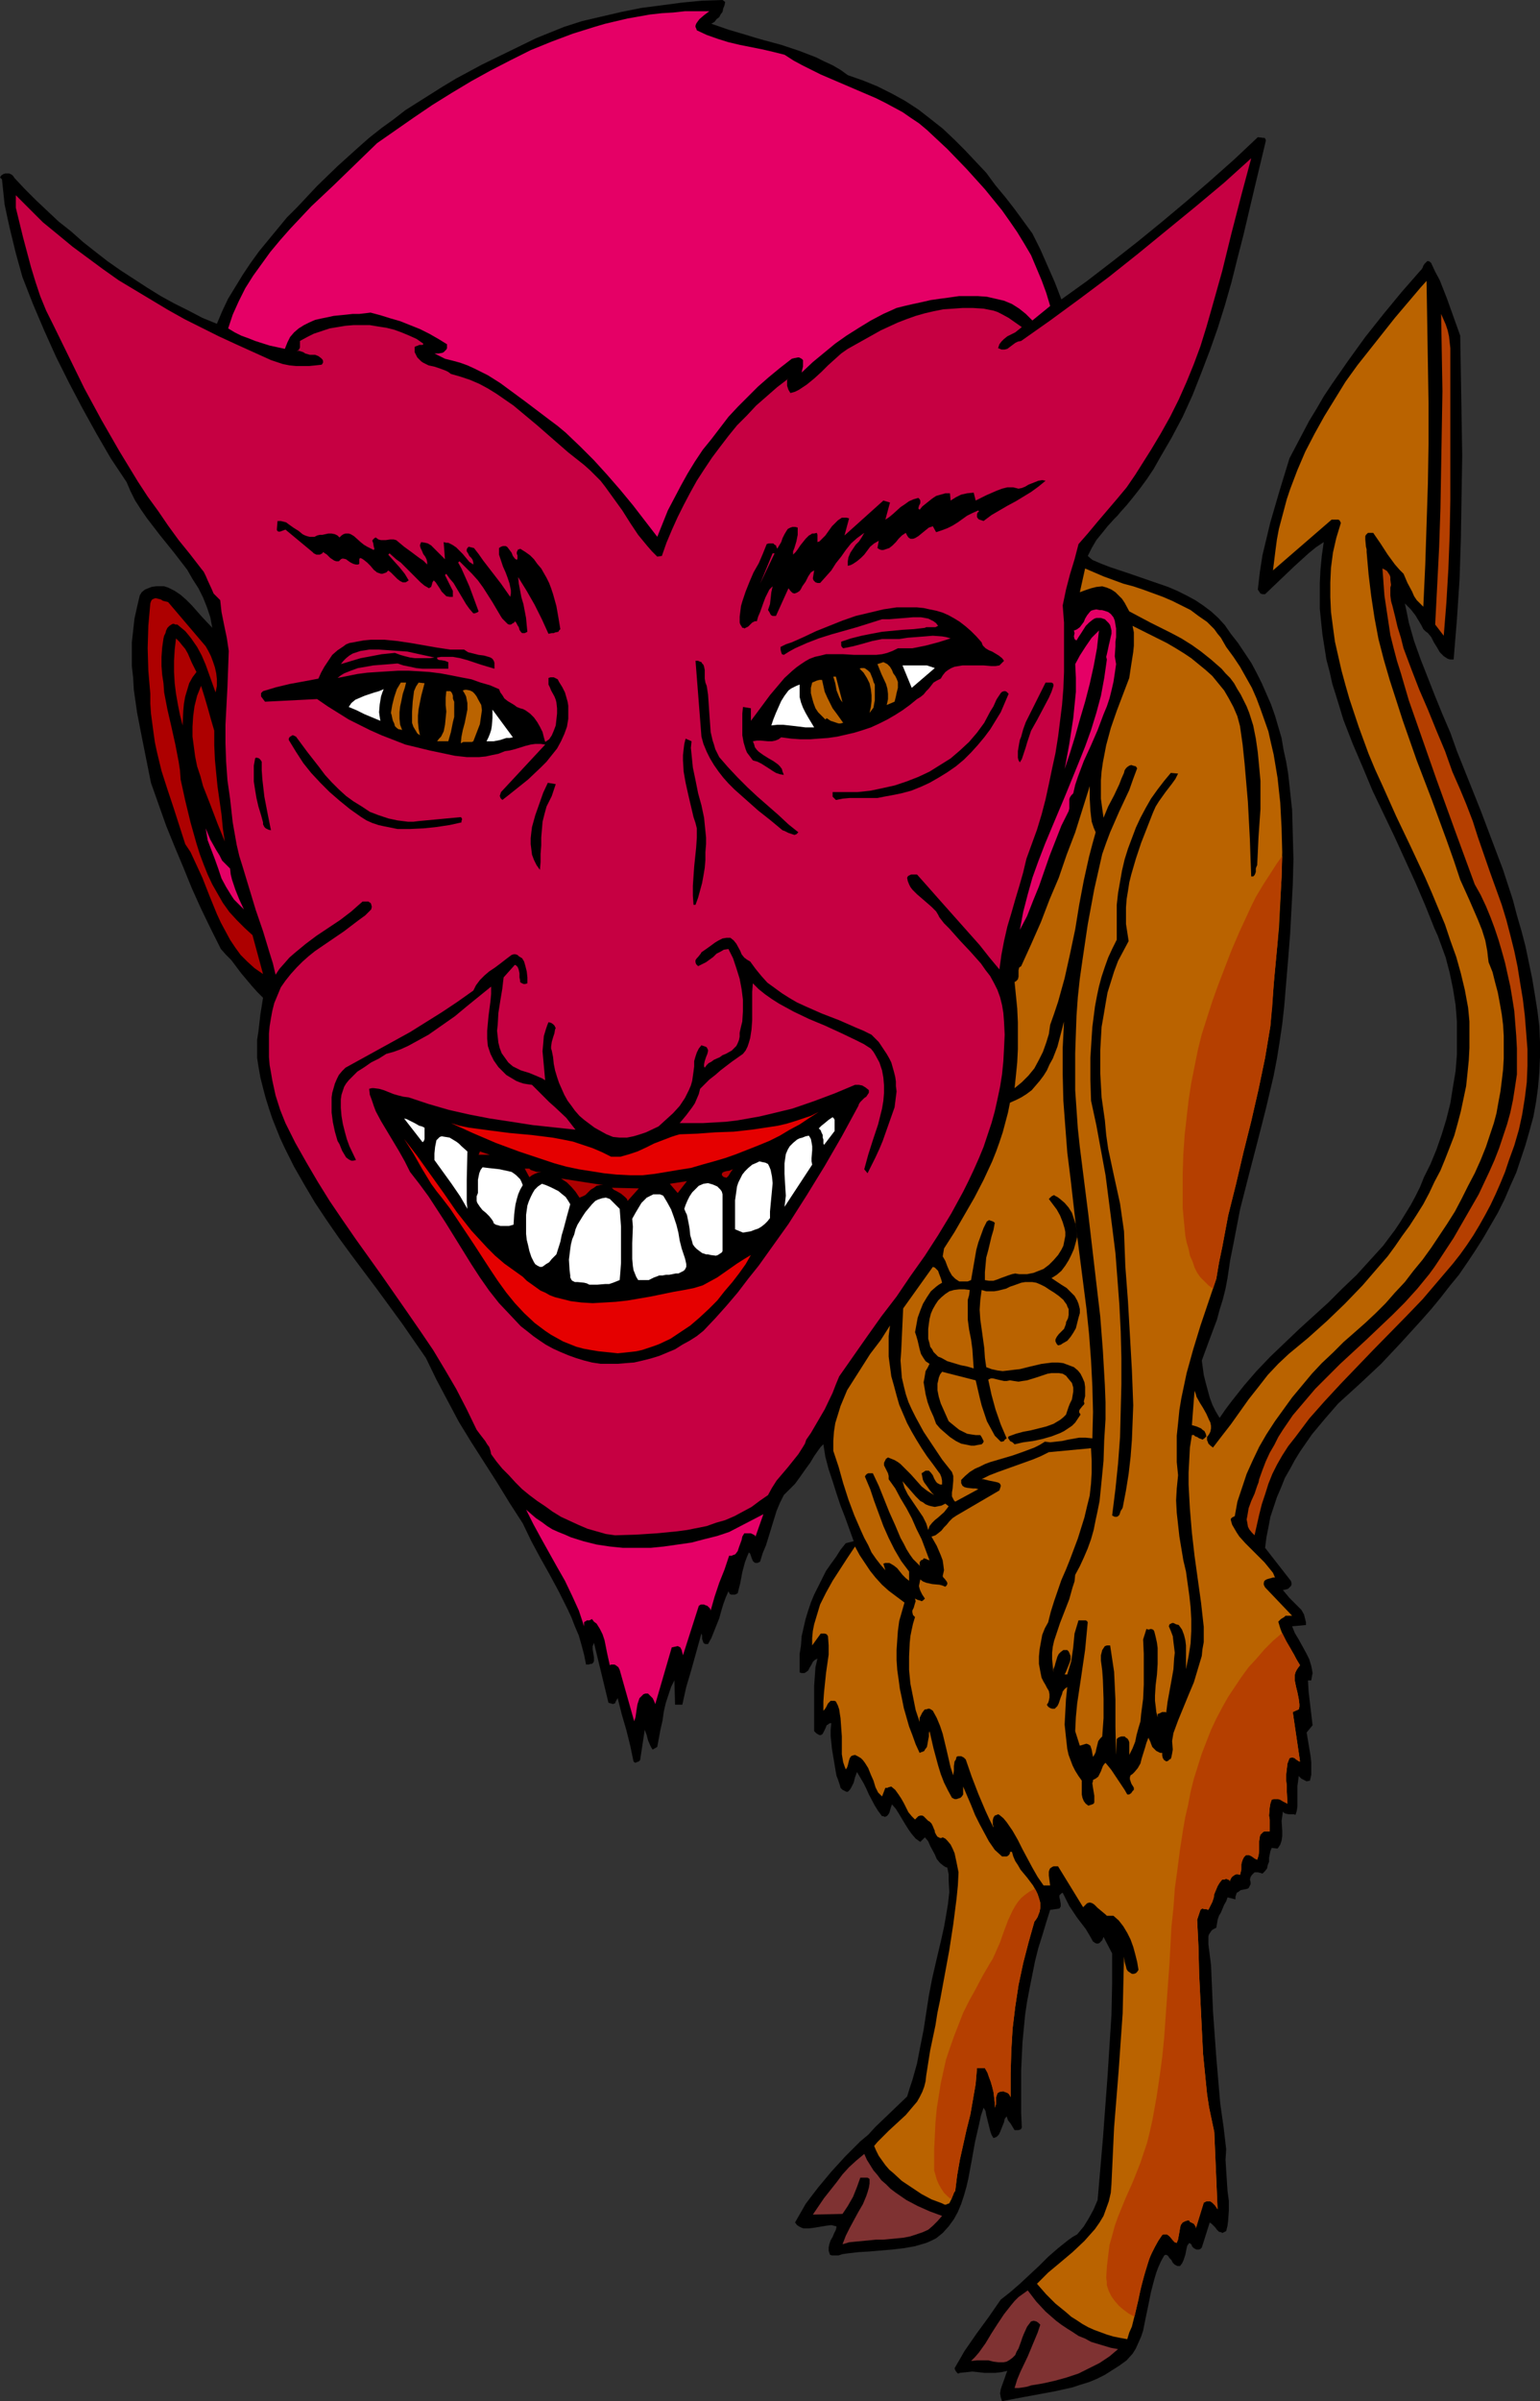 <?xml version="1.0" encoding="UTF-8" standalone="no"?>
<svg
   version="1.0"
   width="99.881mm"
   height="155.668mm"
   id="svg71"
   sodipodi:docname="Devil Creature.wmf"
   xmlns:inkscape="http://www.inkscape.org/namespaces/inkscape"
   xmlns:sodipodi="http://sodipodi.sourceforge.net/DTD/sodipodi-0.dtd"
   xmlns="http://www.w3.org/2000/svg"
   xmlns:svg="http://www.w3.org/2000/svg">
  <rect width="100%" height="100%" fill="#333333" stroke="none"/>
  <sodipodi:namedview
     id="namedview71"
     pagecolor="#ffffff"
     bordercolor="#000000"
     borderopacity="0.25"
     inkscape:showpageshadow="2"
     inkscape:pageopacity="0.0"
     inkscape:pagecheckerboard="0"
     inkscape:deskcolor="#d1d1d1"
     inkscape:document-units="mm" />
  <defs
     id="defs1">
    <pattern
       id="WMFhbasepattern"
       patternUnits="userSpaceOnUse"
       width="6"
       height="6"
       x="0"
       y="0" />
  </defs>
  <path
     style="fill:#000000;fill-opacity:1;fill-rule:evenodd;stroke:none"
     d="m 177.762,0.485 -0.162,0.808 -0.323,0.808 -0.162,0.808 -0.485,0.646 -0.323,0.646 -0.646,0.485 -0.485,0.646 -0.808,0.485 4.202,1.454 4.363,1.293 2.101,0.646 2.262,0.646 4.202,1.131 4.363,1.454 2.101,0.808 2.101,0.808 1.939,0.97 2.101,0.97 1.939,1.131 1.778,1.293 3.717,1.293 3.555,1.454 3.555,1.778 3.232,1.778 3.232,2.101 2.909,2.262 3.07,2.424 2.747,2.585 2.747,2.747 2.586,2.747 2.586,2.747 2.262,3.07 2.424,2.909 2.262,2.909 4.363,5.979 0.97,1.939 0.97,1.939 1.778,4.04 1.778,4.04 1.616,4.201 6.302,-4.525 6.302,-4.848 5.979,-4.686 6.141,-5.009 5.979,-5.009 5.979,-5.171 5.818,-5.171 5.656,-5.333 1.293,0.162 h 0.323 l 0.162,0.162 0.162,0.323 v 0.323 l -2.747,11.473 -2.747,11.635 -1.454,5.656 -1.454,5.817 -1.616,5.656 -1.778,5.656 -1.939,5.494 -2.101,5.494 -2.101,5.333 -2.424,5.333 -2.747,5.171 -2.909,5.009 -1.454,2.585 -1.616,2.424 -1.778,2.424 -1.778,2.262 -1.454,1.778 -1.454,1.616 -0.808,0.97 -0.808,0.808 -1.616,1.778 -1.293,1.616 -1.454,1.778 -1.131,1.939 -0.97,1.939 1.131,0.97 2.262,0.97 2.101,0.808 4.848,1.616 4.686,1.616 4.686,1.616 2.262,0.97 2.262,1.131 2.101,1.131 1.939,1.293 1.939,1.454 1.778,1.616 1.616,1.778 1.454,2.101 1.778,2.262 1.616,2.424 1.616,2.424 1.293,2.424 1.293,2.585 1.131,2.585 1.131,2.585 0.97,2.747 0.808,2.747 0.808,2.747 0.485,2.909 0.646,2.909 0.485,2.909 0.323,2.909 0.323,3.07 0.323,2.909 0.162,5.979 0.162,6.14 -0.162,6.14 -0.323,6.14 -0.323,5.979 -0.485,6.14 -0.485,5.817 -0.485,5.817 -0.485,4.363 -0.646,4.363 -0.646,4.04 -0.808,4.201 -1.939,8.241 -2.101,8.241 -2.101,8.08 -2.101,8.241 -0.808,4.201 -0.808,4.201 -0.808,4.04 -0.646,4.363 -0.485,2.585 -0.646,2.585 -0.808,2.585 -0.646,2.424 -1.939,5.171 -1.778,4.848 0.485,3.555 0.485,1.939 0.485,1.778 0.485,1.778 0.646,1.778 0.808,1.616 0.97,1.616 1.454,-2.101 1.454,-1.939 3.07,-3.878 3.07,-3.555 3.394,-3.555 3.555,-3.393 3.555,-3.393 3.555,-3.232 3.555,-3.232 3.394,-3.393 3.555,-3.393 3.232,-3.555 3.232,-3.555 2.909,-3.878 1.293,-1.939 1.293,-2.101 1.293,-2.101 1.131,-2.101 1.131,-2.262 0.97,-2.424 1.616,-3.232 1.454,-3.555 1.293,-3.717 1.131,-3.717 0.97,-3.878 0.646,-4.04 0.646,-3.878 0.323,-4.04 v -4.04 -4.04 l -0.323,-4.04 -0.646,-4.04 -0.808,-3.878 -0.97,-3.717 -1.293,-3.555 -0.646,-1.778 -0.808,-1.778 -2.262,-5.656 -2.424,-5.656 -2.586,-5.656 -2.586,-5.656 -5.333,-11.15 -2.424,-5.817 -2.424,-5.656 -2.262,-5.817 -1.778,-5.817 -0.97,-3.07 -0.646,-2.909 -0.808,-3.07 -0.485,-3.07 -0.485,-3.07 -0.323,-3.07 -0.323,-3.232 v -3.07 -3.232 l 0.162,-3.232 0.323,-3.393 0.485,-3.393 -1.939,1.293 -1.778,1.454 -1.778,1.616 -1.778,1.616 -3.555,3.393 -3.555,3.393 h -0.323 -0.323 l -0.485,-0.162 -0.323,-0.485 -0.323,-0.485 0.485,-4.201 0.646,-4.201 0.97,-4.04 0.97,-4.04 1.131,-3.878 1.131,-3.878 2.424,-7.918 1.616,-3.07 1.616,-3.07 1.616,-3.07 1.778,-2.909 1.778,-3.07 1.939,-2.909 4.04,-5.817 4.202,-5.817 4.363,-5.494 4.525,-5.494 4.525,-5.171 0.323,-0.323 0.323,-0.485 0.162,-0.485 0.323,-0.485 0.323,-0.323 0.323,-0.323 h 0.162 0.162 l 0.323,0.162 0.323,0.323 0.97,2.101 1.131,2.101 1.778,4.525 1.616,4.525 1.616,4.525 0.162,9.695 0.162,9.695 0.162,10.019 -0.162,10.019 -0.162,10.18 -0.323,10.019 -0.646,9.857 -0.808,9.857 h -0.808 l -0.646,-0.162 -0.485,-0.323 -0.485,-0.323 -0.485,-0.485 -0.485,-0.485 -0.646,-1.131 -0.808,-1.293 -0.646,-1.293 -0.808,-0.97 -0.646,-0.485 -0.485,-0.485 -0.485,-0.97 -0.485,-0.808 -0.97,-1.616 -1.131,-1.454 -1.454,-1.454 0.485,2.262 0.485,2.424 0.646,2.262 0.646,2.262 1.616,4.525 1.778,4.525 1.778,4.525 1.778,4.363 1.939,4.525 1.616,4.525 2.909,7.272 2.909,7.272 2.747,7.272 2.747,7.272 2.424,7.433 0.97,3.717 1.131,3.878 0.97,3.717 0.808,3.878 0.808,3.878 0.646,3.878 0.646,4.04 0.485,3.878 0.162,3.878 v 3.717 l -0.162,3.717 -0.323,3.717 -0.485,3.555 -0.646,3.555 -0.97,3.555 -0.97,3.393 -1.131,3.393 -1.131,3.393 -1.454,3.232 -1.454,3.393 -1.616,3.232 -1.778,3.07 -1.778,3.07 -1.939,3.07 -1.939,2.909 -2.101,3.07 -2.262,2.747 -2.262,2.909 -2.262,2.747 -2.424,2.747 -4.848,5.332 -5.01,5.333 -5.171,4.848 -5.333,4.848 -3.232,3.717 -1.616,1.939 -1.616,1.939 -1.454,2.101 -1.454,2.101 -1.293,2.101 -1.131,2.101 -1.293,2.262 -0.97,2.424 -0.97,2.262 -0.808,2.424 -0.808,2.424 -0.485,2.585 -0.485,2.424 -0.323,2.585 6.302,8.08 0.162,0.485 v 0.485 l -0.162,0.323 -0.323,0.323 -0.323,0.323 -0.485,0.162 -0.808,0.162 0.808,0.97 0.808,0.97 1.939,1.939 0.97,0.97 0.646,1.131 0.162,0.646 0.162,0.646 0.162,0.646 v 0.646 l -3.394,0.323 0.646,1.616 0.97,1.616 1.778,3.232 0.808,1.616 0.485,1.616 0.162,0.808 0.162,0.97 -0.162,0.808 -0.162,0.97 h -0.808 l 0.162,2.747 0.323,2.747 0.323,2.747 0.323,2.747 -1.454,1.778 0.485,2.909 0.485,2.909 0.162,1.454 v 1.616 1.454 l -0.323,1.454 -0.808,0.162 -0.646,-0.323 -0.646,-0.323 -0.646,-0.646 -0.162,1.293 -0.162,1.131 v 3.878 1.131 l -0.162,1.131 -0.323,0.97 -0.323,-0.162 h -0.485 -0.808 l -0.808,-0.162 -0.323,-0.162 -0.323,-0.323 -0.162,1.131 -0.162,1.131 0.162,2.424 v 1.293 l -0.162,1.131 -0.323,0.97 -0.323,0.485 -0.323,0.485 -1.454,-0.162 -0.323,0.808 -0.162,0.808 -0.162,0.808 v 0.97 l -0.323,0.808 -0.162,0.808 -0.485,0.646 -0.646,0.646 -0.485,-0.162 -0.646,-0.162 h -0.485 -0.323 l -0.323,0.323 -0.323,0.323 -0.323,0.485 -0.162,0.646 0.162,0.646 v 0.485 l -0.162,0.323 -0.162,0.323 -0.162,0.323 -0.323,0.162 -0.808,0.162 -0.808,0.162 -0.646,0.485 -0.323,0.162 -0.162,0.485 -0.162,0.485 v 0.646 l -1.939,-0.485 -0.323,0.97 -0.485,0.808 -0.808,1.939 -0.485,0.808 -0.323,0.97 -0.162,0.97 -0.162,0.97 -0.646,0.323 -0.485,0.323 -0.323,0.485 -0.323,0.485 -0.162,0.485 v 0.646 1.293 l 0.323,2.585 0.162,1.293 0.162,1.293 0.485,11.311 0.808,11.311 0.485,5.656 0.485,5.656 0.808,5.656 0.646,5.494 -0.162,2.585 0.162,2.585 0.323,5.009 0.323,2.424 v 2.424 l -0.162,2.424 -0.162,1.293 -0.323,1.293 -0.323,0.162 -0.323,0.162 -0.323,0.162 -0.162,-0.162 -0.646,-0.162 -0.485,-0.485 -0.485,-0.646 -0.485,-0.485 -0.323,-0.323 -0.485,-0.323 -1.939,6.14 -0.323,0.323 -0.323,0.162 h -0.323 -0.323 l -0.646,-0.323 -0.485,-0.485 v -0.162 l -0.162,-0.323 -0.485,-0.323 -0.485,0.646 -0.162,0.646 -0.323,1.616 -0.485,1.454 -0.323,0.646 -0.485,0.646 h -0.323 -0.323 l -0.323,-0.162 -0.323,-0.162 -0.485,-0.485 -0.323,-0.646 -0.485,-0.485 -0.323,-0.485 -0.162,-0.162 -0.323,-0.162 h -0.162 l -0.323,0.162 -0.808,1.454 -0.646,1.454 -0.485,1.293 -0.485,1.616 -0.808,3.07 -0.646,3.232 -0.646,3.07 -0.646,3.232 -0.485,1.454 -0.646,1.454 -0.646,1.454 -0.808,1.293 -1.454,1.616 -1.778,1.293 -1.778,1.131 -1.778,1.131 -1.939,0.97 -1.939,0.808 -2.101,0.646 -1.939,0.646 -4.363,0.97 -4.363,0.808 -4.363,0.808 -4.202,0.808 -0.323,-0.97 -0.162,-0.97 0.162,-0.97 0.323,-0.97 0.646,-1.778 0.323,-0.97 0.323,-0.808 -1.454,0.323 -1.454,0.162 h -1.454 -1.293 l -2.909,-0.323 -1.454,0.162 -1.616,0.162 -0.323,0.162 h -0.162 l -0.162,-0.162 -0.162,-0.162 -0.323,-0.485 -0.162,-0.485 1.131,-1.939 1.293,-2.262 2.909,-4.201 3.07,-4.201 1.454,-2.101 1.454,-2.101 2.262,-1.778 2.424,-2.101 4.686,-4.363 2.262,-2.262 2.424,-2.101 2.424,-1.939 1.131,-0.808 1.131,-0.646 0.808,-0.97 0.808,-0.97 1.293,-2.101 1.131,-2.101 0.97,-2.262 1.293,-15.028 1.131,-15.19 0.485,-7.595 0.485,-7.595 0.162,-7.433 v -7.595 l -2.101,-4.04 -0.323,0.808 -0.323,0.323 -0.323,0.323 -0.323,0.162 h -0.485 l -0.323,-0.162 -0.485,-0.323 -0.808,-1.454 -0.97,-1.616 -2.101,-2.747 -1.939,-2.909 -0.808,-1.616 -0.808,-1.616 -0.323,0.162 -0.162,0.162 -0.323,0.323 v 0.485 l 0.162,0.646 0.162,0.97 v 0.646 l -0.323,0.485 -2.262,0.323 -0.97,3.07 -0.97,3.232 -0.97,3.07 -0.808,3.232 -0.646,3.232 -0.646,3.232 -0.646,3.393 -0.485,3.232 -0.323,3.393 -0.323,3.393 -0.162,3.393 -0.162,3.393 v 3.555 3.393 3.555 l 0.162,3.555 -0.162,0.323 -0.162,0.162 -0.485,0.162 h -0.485 -0.485 l -0.485,-0.808 -0.485,-0.808 -0.646,-0.808 -0.323,-0.97 -0.485,0.646 -0.162,0.808 -0.323,0.808 -0.323,0.808 -0.323,0.808 -0.323,0.646 -0.485,0.485 -0.323,0.162 -0.485,0.162 -0.485,-0.808 -0.323,-0.97 -0.485,-1.939 -0.485,-1.939 -0.162,-0.97 -0.485,-0.808 -0.646,1.939 -0.485,2.262 -0.97,4.201 -0.808,4.525 -0.808,4.363 -0.485,2.101 -0.646,2.262 -0.646,1.939 -0.808,1.939 -0.97,1.778 -1.293,1.778 -1.454,1.616 -1.616,1.293 -1.293,0.646 -1.131,0.485 -2.747,0.808 -2.747,0.485 -2.747,0.323 -5.656,0.485 -2.747,0.162 -2.747,0.323 -1.131,0.162 -0.97,0.323 h -0.97 -0.646 l -0.485,-0.162 -0.323,-0.97 v -0.808 l 0.162,-0.808 0.323,-0.97 0.485,-0.808 0.323,-0.808 0.485,-0.97 0.162,-0.808 -0.646,-0.162 -0.646,-0.162 -1.293,0.162 -2.909,0.485 -1.293,0.162 h -0.646 -0.646 l -0.485,-0.162 -0.646,-0.323 -0.485,-0.323 -0.485,-0.646 1.293,-2.262 1.293,-2.262 1.454,-1.939 1.616,-2.101 1.616,-1.939 1.616,-1.939 3.394,-3.717 3.717,-3.717 1.939,-1.616 1.778,-1.939 3.878,-3.717 3.878,-3.717 0.646,-2.101 0.646,-1.939 1.131,-4.04 0.808,-4.201 0.808,-4.04 0.646,-4.201 0.646,-4.201 0.808,-4.201 0.97,-4.201 1.293,-5.494 0.646,-2.909 0.485,-2.747 0.485,-2.909 0.323,-2.909 -0.162,-2.909 v -1.454 l -0.323,-1.616 -0.485,-0.162 -0.485,-0.323 -0.808,-0.646 -0.808,-0.97 -0.485,-1.131 -1.131,-2.101 -0.485,-1.131 -0.808,-0.97 -1.131,1.131 -1.131,-0.808 -0.97,-1.131 -0.808,-1.131 -0.808,-1.293 -1.454,-2.424 -0.808,-1.293 -0.97,-1.131 -0.162,0.485 -0.162,0.485 -0.323,1.131 -0.323,0.485 -0.323,0.323 -0.485,0.162 -0.323,-0.162 h -0.323 l -0.97,-1.293 -0.808,-1.293 -1.454,-2.747 -0.646,-1.454 -0.646,-1.293 -1.616,-2.747 -0.485,1.293 -0.323,1.293 -0.646,1.293 -0.323,0.485 -0.485,0.485 h -0.323 l -0.323,-0.162 -0.646,-0.323 -0.485,-0.485 -0.162,-0.646 -0.485,-1.454 -0.323,-0.808 -0.162,-0.808 -0.485,-2.909 -0.485,-2.909 -0.162,-1.616 -0.162,-1.454 v -1.616 l 0.162,-1.616 h -0.323 l -0.323,0.162 -0.162,0.162 -0.323,0.162 -0.323,0.808 -0.323,0.646 -0.323,0.646 -0.162,0.162 -0.323,0.162 h -0.323 l -0.323,-0.162 -0.485,-0.323 -0.485,-0.485 v -2.101 -2.262 -4.525 -2.262 l 0.162,-2.262 0.162,-2.262 0.485,-2.101 -0.323,0.162 -0.323,0.162 -0.485,0.485 -0.323,0.646 -0.485,0.808 -0.323,0.646 -0.646,0.485 -0.323,0.162 h -0.323 -0.323 l -0.485,-0.162 v -2.262 -2.262 l 0.323,-2.101 0.162,-2.262 0.485,-2.101 0.485,-2.101 0.646,-2.101 0.646,-1.939 0.808,-1.939 0.97,-1.939 0.97,-1.939 0.97,-1.939 1.131,-1.616 1.293,-1.778 1.131,-1.778 1.293,-1.616 1.939,-0.485 -2.101,-5.817 -1.131,-2.909 -0.97,-2.909 -0.97,-3.07 -0.97,-2.909 -0.808,-3.07 -0.485,-3.07 -0.646,0.646 -0.485,0.646 -1.131,1.616 -0.97,1.616 -1.293,1.778 -1.131,1.616 -1.293,1.778 -1.454,1.454 -1.293,1.293 -0.97,1.939 -0.808,1.939 -1.293,4.201 -1.293,4.201 -0.808,1.939 -0.646,2.101 -0.323,0.162 -0.323,0.162 h -0.485 l -0.323,-0.162 -0.323,-0.323 -0.323,-0.808 -0.323,-0.97 -0.323,-0.323 -0.485,1.131 -0.485,1.293 -0.646,2.424 -0.485,2.585 -0.646,2.585 -0.646,0.323 h -0.646 -0.323 l -0.323,-0.162 -0.162,-0.323 -0.162,-0.323 -0.646,1.454 -0.646,1.778 -0.485,1.616 -0.485,1.778 -1.293,3.232 -0.646,1.616 -0.808,1.454 h -0.646 l -0.323,-0.162 -0.162,-0.162 -0.162,-0.485 -0.162,-0.485 v -0.485 -0.323 l -0.162,-0.485 -2.424,8.726 -1.293,4.363 -0.97,4.363 h -1.778 l -0.162,-5.979 -0.808,1.616 -0.646,1.939 -0.646,1.939 -0.485,2.101 -0.323,2.262 -0.485,2.101 -0.808,4.363 -1.131,0.646 -0.323,-0.485 -0.323,-0.646 -0.485,-1.131 -0.323,-1.293 -0.485,-1.293 -1.131,7.433 -0.323,0.323 -0.485,0.162 -0.323,0.162 -0.323,-0.162 -0.162,-0.162 -0.808,-3.878 -0.97,-3.878 -1.131,-3.878 -0.97,-3.878 -0.485,0.808 -0.162,0.485 h -0.162 l -0.323,0.162 -1.131,-0.323 -3.555,-14.705 -0.162,0.485 -0.162,0.323 v 0.808 l 0.162,0.97 0.162,0.97 v 0.808 0.162 l -0.162,0.323 -0.323,0.323 h -0.323 l -0.485,0.162 h -0.646 l -0.485,-2.424 -0.646,-2.424 -0.646,-2.262 -0.97,-2.262 -0.808,-2.101 -0.97,-2.101 -2.101,-4.201 -2.262,-4.201 -2.262,-4.04 -2.262,-4.201 -2.101,-4.363 -3.232,-5.009 -3.07,-5.009 -6.302,-9.857 -3.07,-5.009 -2.747,-5.171 -2.747,-5.171 -2.586,-5.333 -2.909,-4.201 -2.909,-4.201 -6.141,-8.403 -6.302,-8.403 -3.07,-4.201 -2.909,-4.201 -2.909,-4.363 -2.586,-4.363 -2.586,-4.525 -2.262,-4.525 -1.131,-2.424 -1.939,-4.848 -0.808,-2.424 -0.808,-2.585 -0.646,-2.424 -0.646,-2.585 -0.485,-2.747 -0.323,-2.101 v -2.101 -2.262 l 0.323,-2.101 0.485,-4.201 0.646,-4.04 -1.454,-1.454 -1.293,-1.454 -2.586,-3.07 -2.424,-3.232 -1.293,-1.293 -1.293,-1.454 -2.424,-4.848 -2.424,-5.009 -2.262,-5.009 -2.101,-5.171 -2.101,-5.009 -2.101,-5.171 -3.717,-10.503 -1.131,-5.656 -1.131,-5.656 -1.131,-5.817 -0.808,-5.656 -0.162,-2.909 -0.323,-2.909 v -2.909 -2.909 l 0.323,-2.909 0.323,-2.909 0.646,-2.909 0.646,-2.747 0.485,-0.808 0.808,-0.646 0.808,-0.323 0.808,-0.323 1.131,-0.162 h 0.97 0.97 l 0.97,0.323 1.616,0.808 1.454,0.97 1.454,1.293 1.293,1.293 2.424,2.747 2.586,2.747 -0.485,-2.585 -0.808,-2.424 -0.97,-2.424 -1.131,-2.262 -1.454,-2.262 -1.293,-2.262 -3.232,-4.201 -3.394,-4.201 -3.232,-4.201 -1.454,-2.101 -1.454,-2.262 -1.131,-2.262 -0.97,-2.262 -3.878,-5.817 L 23.594,106.165 20.2,100.025 16.968,93.884 13.736,87.421 10.827,80.957 8.08,74.494 5.494,67.868 3.878,62.051 2.424,56.072 1.778,53.163 1.131,50.093 0.808,47.023 0.485,43.953 0,43.468 0.323,42.983 0.808,42.66 1.293,42.498 h 0.485 0.485 l 0.646,0.323 0.323,0.323 0.323,0.485 2.586,2.747 2.747,2.747 2.747,2.585 2.747,2.585 3.07,2.424 2.909,2.585 3.07,2.424 2.909,2.262 3.232,2.262 3.232,2.101 3.232,2.101 3.394,2.101 3.232,1.778 3.555,1.778 3.394,1.778 3.555,1.454 1.293,-3.07 1.454,-3.07 1.778,-2.909 1.778,-2.909 1.939,-2.909 2.101,-2.909 2.262,-2.747 2.262,-2.747 2.262,-2.747 2.586,-2.585 4.848,-5.171 5.01,-4.848 5.01,-4.525 2.747,-2.424 3.07,-2.424 2.909,-2.101 2.909,-2.262 3.07,-1.939 3.07,-1.939 3.07,-1.939 3.232,-1.939 6.302,-3.393 6.626,-3.232 6.626,-3.232 6.787,-2.747 4.525,-1.454 4.848,-1.131 4.848,-1.131 4.848,-0.97 5.01,-0.646 4.848,-0.646 L 172.106,0.162 177.116,0 Z"
     id="path1" />
  <path
     style="fill:#e50066;fill-opacity:1;fill-rule:evenodd;stroke:none"
     d="m 173.884,2.747 -0.646,0.485 -0.646,0.485 -1.131,0.97 -0.485,0.646 -0.323,0.485 -0.162,0.485 v 0.323 l 0.162,0.323 0.162,0.485 2.424,1.131 2.747,0.97 2.586,0.808 2.747,0.646 5.656,1.131 2.747,0.646 2.586,0.646 2.262,1.454 2.101,1.131 2.262,1.131 2.262,1.131 4.525,1.939 2.262,0.97 2.262,0.97 4.525,1.939 2.262,1.131 2.101,1.131 2.101,1.131 2.101,1.454 1.939,1.293 1.939,1.616 5.01,4.686 4.686,4.848 4.525,5.009 2.101,2.585 2.101,2.585 1.939,2.747 1.778,2.585 1.778,2.909 1.616,2.747 1.293,3.07 1.293,3.07 1.131,3.07 0.97,3.232 -4.363,3.555 -0.808,-0.808 -0.808,-0.808 -0.808,-0.646 -0.808,-0.646 -1.778,-1.131 -1.939,-0.808 -2.101,-0.485 -2.101,-0.485 -2.262,-0.162 h -2.262 -2.262 l -2.262,0.323 -2.424,0.323 -2.262,0.323 -2.101,0.485 -2.262,0.485 -2.101,0.485 -1.939,0.485 -3.232,1.454 -3.07,1.616 -2.909,1.778 -3.07,1.939 -2.747,1.939 -2.747,2.262 -2.747,2.262 -2.747,2.585 0.162,-0.808 0.162,-0.646 V 89.037 88.229 l -0.323,-0.323 -0.323,-0.162 -0.323,-0.162 h -0.323 l -0.808,0.162 -0.646,0.162 -2.909,2.262 -2.747,2.262 -2.586,2.262 -2.424,2.424 -2.586,2.585 -2.262,2.424 -2.101,2.747 -2.101,2.747 -2.101,2.585 -1.939,2.909 -1.778,2.909 -1.616,2.909 -1.616,3.07 -1.616,3.07 -1.293,3.232 -1.293,3.232 -5.979,-7.756 -3.07,-3.717 -3.232,-3.717 -3.232,-3.555 -3.394,-3.393 -3.555,-3.393 -1.939,-1.616 -1.939,-1.454 -5.979,-4.525 -3.07,-2.262 -3.07,-2.262 -3.07,-1.939 -1.616,-0.808 -1.616,-0.808 -1.778,-0.808 -1.778,-0.646 -1.778,-0.485 -1.939,-0.485 -2.586,-1.293 h 0.97 l 0.97,-0.162 0.323,-0.162 0.323,-0.323 0.323,-0.323 0.162,-0.323 v -0.97 l -2.101,-1.293 -2.262,-1.293 -2.262,-1.131 -2.424,-0.97 -2.424,-0.97 -2.262,-0.646 -2.586,-0.808 -2.424,-0.646 -1.293,0.162 -1.454,0.162 h -1.616 l -1.454,0.162 -3.232,0.323 -1.454,0.323 -1.616,0.323 -1.454,0.323 -1.454,0.646 -1.293,0.646 -1.293,0.808 -1.131,0.97 -0.97,1.131 -0.646,1.293 -0.646,1.616 -3.717,-0.808 -3.555,-1.131 -1.616,-0.646 -1.778,-0.646 -1.616,-0.808 -1.616,-0.97 1.131,-3.393 1.454,-3.232 1.616,-3.232 1.939,-3.07 2.101,-2.909 2.101,-2.909 2.424,-2.909 2.424,-2.747 2.586,-2.747 2.586,-2.747 5.494,-5.171 5.333,-5.171 5.333,-5.171 9.05,-6.302 4.525,-3.07 4.686,-2.909 4.848,-2.909 4.686,-2.585 5.01,-2.585 4.848,-2.424 5.171,-2.101 5.171,-1.939 5.171,-1.616 2.747,-0.808 2.747,-0.646 2.747,-0.646 5.494,-0.97 2.909,-0.323 2.747,-0.162 2.909,-0.323 h 2.909 z"
     id="path2" />
  <path
     style="fill:#c60042;fill-opacity:1;fill-rule:evenodd;stroke:none"
     d="m 282.157,110.205 -1.939,3.07 -1.939,3.07 -2.101,3.07 -2.424,2.909 -4.686,5.494 -2.424,2.909 -2.262,2.585 -0.97,3.717 -1.131,3.717 -0.97,3.717 -0.808,3.878 0.323,4.201 v 4.04 4.04 4.04 l -0.162,4.04 -0.323,4.04 -0.485,3.878 -0.485,3.878 -0.646,4.04 -0.808,3.717 -0.808,3.878 -0.808,3.717 -0.97,3.717 -1.131,3.717 -1.293,3.555 -1.293,3.555 -0.808,3.393 -0.97,3.393 -0.97,3.232 -0.97,3.393 -0.97,3.232 -0.808,3.555 -0.646,3.393 -0.485,3.555 -2.424,-2.909 -2.424,-3.07 -5.171,-5.817 -2.586,-2.909 -2.586,-2.909 -2.424,-2.747 -2.586,-2.909 h -1.454 l -0.646,0.323 -0.162,0.162 -0.162,0.323 0.162,0.808 0.323,0.808 0.323,0.646 0.485,0.646 1.131,1.131 1.131,0.97 2.424,2.101 1.131,1.131 0.485,0.808 0.323,0.646 1.131,1.454 1.293,1.293 2.586,2.909 2.586,2.747 2.586,2.909 1.131,1.616 1.131,1.454 0.97,1.778 0.808,1.616 0.646,1.778 0.485,1.939 0.323,1.939 0.162,2.101 0.162,3.232 -0.162,3.393 -0.162,3.07 -0.323,3.232 -0.485,3.07 -0.646,3.07 -0.646,2.909 -0.808,2.909 -0.97,2.909 -0.97,2.909 -1.131,2.747 -1.293,2.909 -1.293,2.747 -1.293,2.585 -2.909,5.333 -3.232,5.332 -3.232,5.009 -3.555,5.009 -3.394,5.009 -3.717,4.848 -3.555,5.009 -3.394,4.848 -3.394,4.848 -0.808,1.939 -0.808,2.101 -1.939,4.04 -1.131,1.939 -1.131,1.939 -1.131,1.939 -1.131,1.616 -0.323,0.97 -0.485,0.808 -1.131,1.778 -1.293,1.616 -1.293,1.616 -2.747,3.232 -1.131,1.778 -0.97,1.778 -2.101,1.454 -1.939,1.454 -2.101,1.131 -2.101,1.131 -2.262,0.97 -2.262,0.646 -2.262,0.808 -2.424,0.485 -2.424,0.485 -2.424,0.323 -5.01,0.485 -5.01,0.323 -5.171,0.162 -2.262,-0.323 -2.262,-0.646 -2.262,-0.646 -2.262,-0.97 -2.101,-0.97 -2.101,-0.97 -2.101,-1.293 -1.778,-1.293 -1.939,-1.293 -1.939,-1.454 -1.778,-1.454 -1.616,-1.616 -1.616,-1.778 -1.616,-1.616 -1.454,-1.778 -1.293,-1.778 -0.162,-0.808 -0.323,-0.97 -0.485,-0.646 -0.485,-0.808 -1.131,-1.454 -0.97,-1.293 -2.424,-5.009 -2.586,-5.009 -2.747,-4.686 -2.909,-4.848 -3.07,-4.525 -3.232,-4.686 -6.302,-9.049 -6.464,-9.049 -3.232,-4.686 -3.07,-4.525 -2.909,-4.686 -2.747,-4.686 -2.747,-4.848 -2.424,-4.848 -1.293,-3.232 -1.131,-3.555 -0.808,-3.717 -0.323,-1.939 -0.323,-1.778 -0.162,-1.939 v -1.939 -1.939 -1.939 l 0.162,-1.778 0.323,-1.939 0.323,-1.778 0.485,-1.939 0.808,-1.939 0.808,-1.939 1.131,-1.616 1.293,-1.616 1.454,-1.616 1.454,-1.454 1.454,-1.293 1.616,-1.293 3.555,-2.424 3.555,-2.424 3.394,-2.585 1.778,-1.293 1.454,-1.454 0.162,-0.646 -0.162,-0.646 -0.162,-0.323 -0.323,-0.162 -0.162,-0.162 H 90.012 88.881 l -1.293,1.131 -1.454,1.293 -2.747,2.101 -2.909,1.939 -2.909,1.939 -2.586,1.939 -2.747,2.262 -1.293,1.131 -1.131,1.293 -1.293,1.454 -0.97,1.454 -0.646,-2.747 -0.808,-2.585 -1.616,-5.333 -1.778,-5.171 -1.616,-5.332 -1.616,-5.333 -0.808,-2.585 -0.646,-2.747 -0.485,-2.747 -0.485,-2.747 -0.323,-2.909 -0.323,-2.909 -0.323,-2.262 -0.323,-2.262 -0.323,-4.525 -0.162,-4.525 v -4.525 l 0.485,-9.211 0.162,-4.363 0.162,-4.525 -0.485,-3.232 -0.646,-3.07 -0.646,-3.232 -0.323,-2.909 -0.808,-0.808 -0.808,-0.808 -0.485,-1.131 -0.97,-2.101 -0.485,-1.131 -0.485,-0.97 -0.646,-0.808 -2.747,-3.555 -2.747,-3.393 -2.586,-3.555 -2.424,-3.555 -2.586,-3.555 -2.424,-3.717 -4.525,-7.433 -4.363,-7.595 L 20.685,95.177 16.807,87.259 12.928,79.341 11.312,76.109 9.858,72.554 8.726,69.161 7.595,65.444 5.656,58.173 3.878,50.901 v -3.07 l 3.232,3.232 3.394,3.393 3.555,2.909 3.717,3.07 3.717,2.747 3.717,2.747 3.878,2.747 4.04,2.424 4.04,2.424 4.04,2.424 4.04,2.262 4.202,2.101 4.202,2.101 4.202,1.939 8.565,3.878 1.454,0.485 1.454,0.485 1.616,0.323 1.616,0.162 h 1.616 1.616 l 1.616,-0.162 1.454,-0.162 0.323,-0.485 V 88.39 L 79.023,88.067 78.7,87.744 78.054,87.259 77.246,86.936 H 76.599 75.953 L 74.822,86.613 74.337,86.29 73.852,86.128 73.367,85.966 h -0.646 l 0.485,-0.162 0.162,-0.323 0.162,-0.323 v -1.616 l 1.778,-0.97 1.616,-0.808 1.939,-0.646 1.939,-0.646 1.939,-0.323 1.939,-0.323 1.939,-0.162 h 2.101 1.939 l 1.939,0.323 2.101,0.323 1.939,0.485 1.778,0.646 1.939,0.808 1.778,0.808 1.616,1.131 v 0.162 l -0.162,0.162 h -0.323 -0.485 l -0.323,0.162 -0.485,0.162 -0.323,0.162 v 0.485 0.808 l 0.323,0.646 0.323,0.646 0.485,0.485 0.485,0.485 0.485,0.323 1.293,0.646 1.454,0.323 1.454,0.485 1.293,0.485 0.646,0.323 0.646,0.485 2.262,0.646 2.424,0.808 2.262,0.97 2.101,1.131 2.101,1.293 2.101,1.454 2.101,1.454 1.939,1.616 3.878,3.232 3.878,3.393 3.717,3.232 3.878,3.07 1.454,1.293 2.586,2.585 1.131,1.454 2.101,2.909 2.101,2.909 1.939,3.07 1.939,2.909 2.262,2.747 1.131,1.293 1.293,1.293 1.131,-0.162 1.131,-3.232 1.293,-3.07 1.454,-3.232 1.454,-2.909 1.616,-3.07 1.616,-2.909 1.778,-2.747 1.939,-2.909 1.939,-2.585 2.101,-2.747 2.101,-2.585 2.424,-2.424 2.262,-2.424 2.586,-2.262 2.586,-2.262 2.747,-2.101 -0.323,0.323 v 0.485 0.97 l 0.323,0.97 0.485,0.808 1.131,-0.323 0.97,-0.485 0.97,-0.646 0.97,-0.646 1.778,-1.454 1.778,-1.616 1.616,-1.616 1.616,-1.454 1.616,-1.454 1.616,-1.131 4.04,-2.262 4.04,-2.262 2.101,-0.97 2.101,-0.97 2.101,-0.808 2.262,-0.808 2.262,-0.646 2.101,-0.485 2.424,-0.485 2.424,-0.162 2.262,-0.162 h 2.586 l 2.586,0.162 2.424,0.485 0.97,0.323 0.97,0.485 1.778,0.97 1.616,1.131 1.616,1.131 -0.808,0.646 -0.808,0.646 -0.97,0.485 -0.97,0.485 -0.808,0.646 -0.646,0.646 -0.485,0.646 -0.162,0.485 -0.162,0.485 0.485,0.162 0.323,0.162 h 0.485 0.323 l 0.646,-0.162 0.646,-0.485 1.293,-0.97 0.646,-0.323 0.808,-0.162 7.11,-5.009 7.272,-5.333 7.11,-5.333 7.11,-5.656 7.11,-5.817 7.11,-5.817 6.949,-5.817 6.626,-5.979 -2.424,9.049 -2.424,9.372 -2.262,9.211 -2.586,9.211 -1.293,4.525 -1.454,4.686 -1.616,4.363 -1.778,4.363 -1.939,4.363 -2.101,4.201 -2.262,4.04 z"
     id="path3" />
  <path
     style="fill:#ba6300;fill-opacity:1;fill-rule:evenodd;stroke:none"
     d="m 348.898,148.664 -0.808,-0.808 -0.808,-0.808 -0.646,-0.97 -0.485,-1.131 -1.131,-2.101 -0.97,-2.262 -0.97,-0.97 -1.131,-1.293 -1.778,-2.424 -1.778,-2.747 -1.778,-2.585 h -0.485 -0.485 -0.323 l -0.323,0.323 -0.162,0.162 -0.162,0.323 v 0.808 l 0.162,1.778 0.162,0.646 v 0.646 l 0.485,5.494 0.646,5.333 0.808,5.333 0.97,5.171 1.293,5.009 1.454,5.009 1.616,5.009 1.616,5.009 3.394,9.695 3.717,9.695 3.555,9.695 1.778,5.009 1.616,4.848 2.262,5.009 2.101,4.848 0.97,2.424 0.808,2.585 0.485,2.585 0.162,1.454 0.162,1.293 0.97,2.424 0.646,2.585 0.646,2.424 0.485,2.585 0.485,2.747 0.323,2.585 0.162,2.747 v 2.747 2.747 l -0.162,2.747 -0.323,2.747 -0.323,2.585 -0.485,2.585 -0.485,2.747 -0.646,2.424 -0.808,2.424 -1.131,3.393 -1.293,3.232 -1.454,3.232 -1.616,3.07 -1.616,3.232 -1.616,3.07 -1.939,3.07 -1.939,2.909 -1.939,2.909 -2.101,2.909 -2.262,2.747 -2.101,2.747 -2.424,2.585 -2.262,2.585 -2.424,2.424 -2.586,2.424 -2.747,2.424 -2.586,2.262 -2.586,2.585 -2.747,2.585 -2.424,2.585 -2.424,2.909 -2.424,2.909 -2.101,2.909 -2.101,2.909 -2.101,3.232 -1.778,3.07 -1.616,3.393 -1.454,3.232 -1.131,3.393 -1.131,3.393 -0.646,3.555 -0.323,0.162 -0.323,0.162 -0.323,0.323 v 0.323 l 0.323,1.131 1.131,1.939 0.646,0.97 1.454,1.616 1.616,1.616 3.07,3.07 1.454,1.778 0.646,0.808 0.485,1.131 h -0.485 l -0.485,0.162 -0.646,0.162 -0.485,0.162 -0.485,0.323 -0.162,0.485 v 0.162 0.323 l 0.162,0.323 0.162,0.323 6.626,6.948 h -0.646 -0.485 -0.485 l -0.323,0.323 -0.808,0.485 -0.646,0.646 0.485,1.616 0.485,1.293 0.646,1.293 0.646,1.293 0.808,1.293 0.808,1.293 0.646,1.293 0.808,1.293 -0.485,0.646 -0.323,0.485 -0.323,0.646 -0.162,0.646 v 1.293 l 0.323,1.616 0.323,1.293 0.323,1.616 0.162,1.293 v 0.646 l -0.162,0.646 -1.454,0.646 1.778,12.119 h -0.162 l -0.323,-0.162 -0.162,-0.162 -0.323,-0.162 -0.323,-0.323 -0.485,-0.162 h -0.323 l -0.485,0.162 -0.485,1.293 -0.162,1.293 -0.162,1.454 v 1.454 l 0.162,1.293 v 1.454 l 0.162,2.909 -0.97,-0.485 -0.808,-0.485 -0.485,-0.162 h -0.646 -0.485 l -0.485,0.162 -0.323,0.97 -0.162,0.97 -0.162,1.939 0.162,0.97 v 0.97 1.939 h -0.808 -0.485 l -0.323,0.162 -0.323,0.323 -0.323,0.323 -0.162,0.485 -0.162,1.131 v 1.131 1.293 l -0.162,1.131 -0.162,0.485 -0.162,0.485 -0.646,-0.323 -0.646,-0.485 -0.646,-0.323 h -0.485 -0.323 l -0.485,0.485 -0.323,0.646 -0.162,0.485 -0.162,0.646 v 1.293 l -0.323,1.293 -0.485,-0.162 h -0.485 l -0.323,0.162 -0.485,0.323 -0.323,0.323 -0.162,0.323 -0.162,0.323 v 0.323 l -0.162,-0.323 -0.323,-0.162 -0.485,-0.162 -0.485,0.162 h -0.485 l -0.646,0.808 -0.485,0.808 -0.808,1.939 -0.162,0.97 -0.323,0.97 -0.485,0.97 -0.485,0.97 -0.485,-0.162 h -0.485 l -0.485,-0.162 -0.323,0.162 -0.162,0.162 -0.808,2.424 0.323,6.625 0.162,6.625 0.646,13.25 0.323,6.464 0.646,6.464 0.323,3.232 0.485,3.232 0.646,3.07 0.646,3.07 0.808,18.906 -0.646,-0.97 -0.323,-0.323 -0.323,-0.323 -0.485,-0.323 h -0.485 -0.485 l -0.646,0.323 -1.939,6.302 v -0.323 l -0.162,-0.323 -0.323,-0.485 -0.646,-0.323 -0.323,-0.162 -0.162,-0.323 h -0.485 l -0.485,0.162 -0.323,0.162 -0.323,0.162 -0.485,0.646 -0.162,0.808 -0.162,0.97 -0.323,1.778 -0.323,0.808 -0.485,-0.162 -0.323,-0.323 -0.808,-0.97 -0.323,-0.323 -0.485,-0.323 h -0.485 -0.323 l -0.323,0.162 -0.97,1.454 -0.808,1.454 -0.808,1.616 -0.646,1.454 -0.97,3.232 -0.97,3.393 -0.646,3.232 -0.808,3.393 -0.808,3.232 -0.646,1.454 -0.485,1.616 -1.778,-0.323 -1.616,-0.323 -1.616,-0.485 -3.07,-1.131 -1.454,-0.646 -1.454,-0.808 -1.454,-0.97 -1.293,-0.808 -1.293,-1.131 -2.586,-2.101 -2.262,-2.262 -2.262,-2.585 1.293,-1.293 1.454,-1.454 2.909,-2.424 3.07,-2.585 2.909,-2.747 1.293,-1.454 1.293,-1.454 1.131,-1.616 0.97,-1.616 0.646,-1.778 0.646,-1.778 0.485,-2.101 0.162,-2.101 0.323,-6.948 0.323,-6.948 1.131,-14.058 0.485,-6.948 0.485,-6.948 0.162,-6.948 0.162,-6.948 0.162,1.293 0.323,1.131 0.162,0.646 0.323,0.485 0.485,0.323 0.485,0.323 h 0.485 l 0.485,-0.162 0.323,-0.323 0.323,-0.485 -0.323,-1.939 -0.485,-1.939 -0.485,-1.778 -0.646,-1.778 -0.808,-1.616 -0.97,-1.616 -1.131,-1.454 -1.293,-1.131 h -0.485 -0.646 -0.485 l -0.323,-0.323 -0.97,-0.808 -0.97,-0.808 -0.808,-0.808 -0.485,-0.323 -0.485,-0.162 h -0.323 l -0.485,0.162 -0.485,0.485 -0.485,0.485 -6.141,-10.019 h -0.485 -0.646 l -0.323,0.162 -0.485,0.323 -0.162,0.323 -0.162,0.485 v 0.485 0.485 l 0.323,2.424 h -1.616 l -1.454,-2.101 -1.293,-2.262 -2.424,-4.525 -1.131,-2.262 -1.293,-2.262 -1.454,-2.101 -0.808,-0.97 -0.97,-0.808 -0.323,-0.162 -0.323,0.162 -0.485,0.162 -0.323,0.485 -0.162,0.646 v 0.485 0.646 l 0.162,0.323 v 0.323 l -0.97,-1.939 -0.97,-2.101 -1.778,-4.201 -1.616,-4.201 -1.454,-4.201 -0.485,-0.485 -0.646,-0.323 h -0.485 -0.323 l -0.323,0.162 -0.162,0.646 -0.323,0.485 -0.162,1.131 v 1.131 l -0.162,1.131 -0.646,-1.939 -0.485,-2.101 -0.485,-2.101 -0.97,-4.04 -0.646,-1.939 -0.808,-1.939 -0.97,-1.778 -0.485,-0.323 -0.323,-0.162 h -0.323 l -0.485,0.162 h -0.323 l -0.162,0.162 -0.485,0.646 -0.323,0.646 -0.323,0.646 v 0.646 0.323 l -0.97,-2.909 -0.646,-3.232 -0.646,-3.232 -0.323,-3.393 v -3.232 l 0.162,-3.393 0.162,-1.616 0.323,-1.616 0.323,-1.454 0.485,-1.616 -0.323,-0.323 -0.162,-0.162 -0.162,-0.646 v -0.485 l 0.323,-0.646 0.323,-1.131 0.162,-0.485 -0.162,-0.646 0.646,0.323 0.646,0.162 0.323,0.162 0.323,-0.162 0.162,-0.162 0.323,-0.323 -0.646,-0.97 -0.485,-0.97 -0.162,-0.485 -0.162,-0.646 0.162,-0.808 0.162,-0.808 0.646,0.485 0.808,0.323 1.454,0.323 1.778,0.162 0.646,0.162 0.808,0.323 0.323,-0.323 0.162,-0.323 v -0.323 l -0.162,-0.323 -0.485,-0.646 -0.323,-0.323 -0.162,-0.323 0.323,-1.454 -0.162,-1.293 -0.162,-1.131 -0.485,-1.293 -0.485,-1.131 -0.485,-1.131 -1.293,-2.262 0.97,-0.323 0.646,-0.485 0.808,-0.646 0.646,-0.808 0.646,-0.646 0.646,-0.808 0.808,-0.808 0.97,-0.646 10.504,-6.14 0.162,-0.485 0.162,-0.485 v -0.323 l -0.162,-0.323 -0.162,-0.162 -0.323,-0.162 -0.646,-0.162 -0.808,-0.162 -0.808,-0.162 -0.646,-0.162 -0.646,-0.162 h -0.485 l 1.939,-0.97 2.101,-0.808 8.565,-3.07 1.939,-0.808 1.939,-0.97 10.343,-0.97 0.162,3.07 v 2.909 l -0.162,2.747 -0.323,2.909 -0.646,2.585 -0.646,2.747 -0.808,2.585 -0.808,2.585 -1.939,5.171 -0.97,2.424 -1.131,2.585 -1.778,5.171 -0.808,2.585 -0.646,2.585 -0.808,1.454 -0.646,1.616 -0.323,1.778 -0.323,1.778 -0.162,1.778 v 1.778 l 0.323,1.778 0.323,1.616 0.485,0.97 0.485,0.808 0.323,0.646 0.485,0.808 0.162,0.808 v 0.808 l -0.162,0.808 -0.162,0.485 -0.323,0.485 0.323,0.485 0.485,0.323 0.485,0.162 h 0.646 l 0.646,-0.646 0.323,-0.646 0.485,-1.454 0.323,-0.808 0.162,-0.646 0.485,-0.646 0.646,-0.485 -0.323,3.07 -0.162,3.07 -0.162,3.07 0.323,3.07 0.162,1.454 0.162,1.454 0.323,1.454 0.485,1.293 0.485,1.293 0.646,1.293 0.808,1.293 0.808,1.131 v 1.778 1.616 l 0.162,0.808 0.323,0.808 0.485,0.646 0.646,0.485 0.485,-0.162 0.485,-0.162 0.323,-0.162 0.162,-0.323 v -0.323 -0.485 -0.808 l -0.162,-0.97 -0.162,-0.97 -0.162,-1.131 0.162,-0.485 v -0.323 l 0.646,-0.323 0.646,-0.485 0.323,-0.646 0.323,-0.646 0.485,-1.293 0.323,-0.485 0.323,-0.323 0.808,0.97 0.646,0.808 1.293,1.939 1.293,1.939 0.646,0.97 0.646,1.131 h 0.323 0.162 l 0.485,-0.323 0.323,-0.485 0.323,-0.323 v -0.485 l -0.162,-0.323 -0.323,-0.485 -0.162,-0.323 -0.323,-0.97 v -0.485 l 0.162,-0.485 0.485,-0.323 0.485,-0.485 0.808,-0.97 0.646,-1.131 0.323,-1.293 0.808,-2.585 0.323,-1.131 0.485,-1.293 0.162,0.323 0.323,0.646 0.162,0.485 0.323,0.808 0.485,0.485 0.485,0.485 0.646,0.323 0.323,0.162 h 0.485 v 0.646 l 0.162,0.646 0.323,0.485 0.323,0.162 0.162,0.162 0.485,-0.162 0.323,-0.323 0.323,-0.162 0.162,-0.485 0.162,-0.808 0.162,-0.97 -0.162,-2.101 0.162,-0.97 0.162,-0.97 1.131,-3.07 2.586,-6.302 1.293,-3.07 0.97,-3.232 0.485,-1.616 0.485,-1.616 0.162,-1.616 0.323,-1.778 v -1.778 -1.939 l -0.646,-5.817 -1.616,-11.635 -0.646,-5.656 -0.485,-5.817 -0.162,-2.909 -0.162,-3.07 v -2.909 l 0.162,-3.07 0.162,-3.07 0.485,-3.07 h 0.485 l 0.323,0.323 0.485,0.162 0.485,0.323 0.485,0.162 0.323,0.162 0.485,-0.323 0.162,-0.162 0.323,-0.323 -0.162,-0.646 -0.323,-0.646 -0.485,-0.323 -0.323,-0.323 -1.131,-0.485 -1.131,-0.323 0.646,-8.403 0.323,0.808 0.162,0.646 0.808,1.454 0.808,1.293 0.808,1.454 0.646,1.454 0.323,0.646 0.162,0.808 v 0.646 l -0.162,0.808 -0.323,0.646 -0.485,0.646 v 0.485 0.323 l 0.162,0.323 0.162,0.485 0.485,0.485 0.646,0.485 2.101,-2.747 2.262,-2.909 4.363,-6.14 2.424,-3.07 2.262,-2.909 2.586,-2.747 2.586,-2.424 4.686,-3.878 4.686,-4.201 4.363,-4.201 4.363,-4.525 4.04,-4.686 2.101,-2.424 1.778,-2.424 1.778,-2.585 1.778,-2.424 1.778,-2.747 1.616,-2.585 1.454,-2.747 1.293,-2.747 1.454,-2.747 1.131,-2.747 1.131,-2.909 1.131,-2.909 0.808,-2.909 0.808,-3.07 0.646,-3.07 0.646,-3.07 0.323,-3.07 0.323,-3.232 0.162,-3.07 v -3.232 -3.232 l -0.323,-3.393 -0.808,-4.363 -0.97,-4.04 -1.131,-4.04 -1.454,-4.04 -1.293,-3.878 -1.616,-3.878 -1.616,-3.878 -1.616,-3.717 -3.555,-7.595 -3.555,-7.433 -3.394,-7.595 -1.778,-3.878 -1.616,-3.878 -2.424,-6.625 -2.262,-6.787 -0.97,-3.393 -0.97,-3.555 -0.808,-3.555 -0.808,-3.555 -0.485,-3.555 -0.485,-3.717 -0.162,-3.555 v -3.717 l 0.162,-3.555 0.485,-3.717 0.808,-3.555 1.131,-3.717 -0.162,-0.323 -0.162,-0.323 -0.323,-0.162 h -0.323 -0.646 -0.646 l -14.383,12.443 0.323,-2.585 0.323,-2.585 0.323,-2.424 0.485,-2.585 0.646,-2.424 0.646,-2.424 0.646,-2.424 0.808,-2.424 1.778,-4.686 1.939,-4.525 2.262,-4.363 2.424,-4.363 2.586,-4.201 2.586,-4.201 2.909,-4.04 3.07,-3.878 3.07,-3.878 3.07,-3.878 6.302,-7.433 1.454,-1.616 0.162,10.019 0.162,10.019 0.162,10.019 v 9.857 l -0.162,9.857 -0.323,10.019 -0.323,9.857 z"
     id="path4" />
  <path
     style="fill:#b53f00;fill-opacity:1;fill-rule:evenodd;stroke:none"
     d="m 355.524,88.552 v 33.934 l -0.162,8.564 -0.323,8.403 -0.485,8.241 -0.323,4.04 -0.323,4.04 -2.101,-2.747 0.485,-9.372 0.485,-9.534 0.323,-9.534 0.162,-9.534 0.162,-9.534 0.162,-9.695 -0.162,-9.534 -0.162,-9.372 1.131,2.585 0.485,1.454 0.323,1.454 0.162,1.454 0.162,1.454 v 1.616 z"
     id="path5" />
  <path
     style="fill:#000000;fill-opacity:1;fill-rule:evenodd;stroke:none"
     d="m 256.3,117.8 -1.778,1.454 -1.778,1.293 -3.717,2.262 -2.101,1.131 -1.939,1.131 -1.939,1.131 -1.939,1.454 -0.485,-0.162 -0.485,-0.162 -0.323,-0.162 -0.323,-0.485 v -0.323 -0.323 l 0.162,-0.485 0.323,-0.162 -0.162,-0.323 -1.454,0.646 -1.293,0.646 -2.262,1.616 -1.293,0.808 -1.293,0.646 -1.293,0.485 -1.454,0.485 -0.808,-1.454 -0.485,0.162 -0.485,0.162 -0.808,0.646 -1.778,1.454 -0.808,0.485 -0.485,0.162 h -0.323 -0.323 l -0.485,-0.323 -0.323,-0.485 -0.323,-0.646 -0.97,0.646 -0.808,0.808 -0.646,0.808 -0.808,0.808 -0.808,0.646 -0.485,0.162 -0.485,0.162 -0.485,0.162 h -0.485 l -0.485,-0.162 -0.485,-0.323 0.323,-1.778 -1.131,0.646 -0.97,0.808 -1.454,1.939 -0.808,0.808 -0.97,0.808 -0.97,0.646 -0.646,0.323 -0.646,0.162 v -0.485 -0.646 l 0.162,-0.97 0.485,-1.131 0.646,-0.97 0.646,-0.97 0.808,-0.808 0.646,-0.97 0.646,-1.131 -1.778,1.293 -1.454,1.293 -1.293,1.616 -1.131,1.616 -0.646,0.808 -0.646,0.808 -1.131,1.778 -1.293,1.454 -1.454,1.616 h -0.646 l -0.485,-0.162 -0.485,-0.485 -0.162,-0.485 0.323,-1.939 -0.323,0.162 -0.485,0.323 -0.323,0.485 -0.323,0.485 -0.646,1.293 -0.808,1.131 -0.323,0.646 -0.323,0.485 -0.485,0.323 -0.323,0.162 -0.485,0.162 -0.485,-0.162 -0.485,-0.485 -0.485,-0.646 -3.07,6.787 h -0.485 -0.323 l -0.323,-0.162 -0.162,-0.162 -0.323,-0.646 -0.323,-0.485 0.485,-1.454 0.162,-1.454 0.162,-1.454 0.323,-1.454 -0.808,0.808 -0.485,0.97 -0.485,0.97 -0.485,1.293 -0.808,2.262 -0.485,1.131 -0.323,1.131 h -0.323 -0.162 l -0.646,0.323 -0.485,0.485 -0.485,0.485 -0.646,0.323 -0.323,0.162 -0.162,-0.162 h -0.323 l -0.162,-0.323 -0.323,-0.485 -0.162,-0.485 v -1.454 l 0.162,-1.293 0.162,-1.293 0.323,-1.131 0.808,-2.424 0.97,-2.424 0.97,-2.262 1.293,-2.262 0.97,-2.262 0.97,-2.424 0.485,-0.162 h 0.323 0.485 0.323 l 0.323,0.323 0.323,0.162 0.162,0.485 0.162,0.323 0.485,-0.808 0.485,-0.808 0.323,-0.97 0.485,-0.97 0.485,-0.808 0.323,-0.485 0.323,-0.162 0.323,-0.162 0.485,-0.162 h 0.646 l 0.646,0.162 v 0.97 0.808 l -0.162,0.808 -0.162,0.808 -0.485,1.616 -0.323,0.808 v 0.808 l 0.646,-0.646 0.485,-0.646 0.646,-0.97 0.646,-0.808 0.646,-0.808 0.808,-0.808 0.323,-0.162 0.485,-0.323 h 0.485 l 0.646,-0.162 0.162,0.485 v 0.646 0.646 0.485 l 0.485,-0.162 0.485,-0.485 0.97,-0.97 0.808,-1.131 0.808,-1.131 0.97,-0.97 0.485,-0.485 0.485,-0.323 0.485,-0.323 h 0.485 0.646 l 0.646,0.162 -1.131,4.201 9.534,-8.564 1.616,0.485 -1.131,4.201 0.97,-0.646 0.97,-0.808 1.778,-1.616 0.97,-0.646 1.131,-0.808 1.131,-0.485 1.131,-0.323 0.323,0.323 0.162,0.323 v 0.323 0.323 l -0.323,0.646 -0.162,0.646 0.323,0.323 0.646,-0.808 0.808,-0.646 0.808,-0.646 0.808,-0.646 0.97,-0.646 1.131,-0.323 1.131,-0.323 h 1.131 l 0.162,1.778 1.293,-0.808 1.293,-0.646 1.454,-0.323 1.616,-0.162 0.485,1.939 2.586,-1.293 2.586,-1.131 1.293,-0.485 1.293,-0.323 h 1.454 l 0.646,0.162 0.646,0.162 0.808,-0.162 0.808,-0.323 0.808,-0.485 1.616,-0.646 0.808,-0.323 0.97,-0.162 z"
     id="path6" />
  <path
     style="fill:#000000;fill-opacity:1;fill-rule:evenodd;stroke:none"
     d="m 77.73,131.212 0.646,-0.162 h 0.646 l 1.454,-0.323 h 0.808 l 0.808,0.162 0.646,0.323 0.485,0.485 0.485,-0.485 0.485,-0.323 0.485,-0.162 h 0.323 0.485 l 0.485,0.162 0.808,0.485 1.616,1.454 0.808,0.646 0.808,0.485 1.616,0.808 0.162,-0.323 -0.162,-0.485 -0.162,-0.97 -0.162,-0.323 v -0.323 l 0.323,-0.323 0.162,-0.162 0.323,-0.162 0.646,0.485 0.646,0.162 h 0.646 0.485 l 1.131,-0.162 h 0.808 l 0.646,0.162 0.97,0.808 0.97,0.808 1.778,1.293 1.939,1.454 0.97,0.646 0.97,0.97 v -0.323 -0.323 l -0.162,-0.646 -0.323,-0.646 -0.485,-0.646 -0.323,-0.808 -0.323,-0.646 -0.162,-0.646 0.162,-0.485 0.162,-0.323 0.97,0.162 0.646,0.162 0.808,0.485 0.646,0.646 1.293,1.293 1.454,1.454 -0.323,-4.201 0.646,0.162 h 0.485 l 0.97,0.485 0.97,0.646 0.808,0.808 0.808,0.808 0.808,0.97 0.808,0.97 0.97,0.646 v -0.162 -0.323 l -0.162,-0.646 -0.323,-0.485 -0.485,-0.485 -0.323,-0.646 -0.323,-0.485 v -0.485 l 0.162,-0.323 0.323,-0.323 1.293,0.323 1.131,1.454 1.131,1.616 4.363,5.656 1.131,1.616 1.131,1.616 0.162,-0.808 v -0.808 l -0.323,-1.616 -0.485,-1.454 -0.485,-1.293 -0.646,-1.454 -0.485,-1.454 -0.485,-1.454 v -0.808 -0.808 l 0.485,-0.323 0.485,-0.162 h 0.323 0.323 l 0.323,0.162 0.162,0.162 0.485,0.646 0.485,0.646 0.323,0.808 0.485,0.646 0.485,0.323 0.162,-0.323 v -0.323 -0.485 l -0.162,-0.323 v -0.485 l 0.162,-0.323 0.162,-0.323 h 0.323 l 0.162,-0.162 1.293,0.808 1.131,0.808 0.97,0.97 0.808,1.131 0.97,1.131 0.646,1.131 0.646,1.131 0.646,1.293 0.485,1.293 0.485,1.454 0.808,2.909 0.485,2.747 0.485,2.909 -0.323,0.323 -0.162,0.323 -0.808,0.162 -0.323,0.162 h -0.485 l -0.808,0.162 -1.616,-3.555 -1.778,-3.555 -1.939,-3.393 -2.101,-3.393 0.162,1.616 0.646,3.393 0.485,1.616 0.646,3.393 0.162,1.778 0.162,1.616 -0.323,0.162 -0.323,0.162 h -0.323 -0.323 l -0.323,-0.323 -0.323,-0.485 -0.162,-0.646 -0.323,-0.485 -0.323,-0.646 -0.323,-0.323 -0.162,0.323 -0.323,0.162 -0.485,0.323 h -0.485 l -0.323,-0.162 -0.485,-0.485 -0.323,-0.323 -0.485,-0.485 -0.323,-0.485 -2.101,-3.555 -1.131,-1.778 -1.131,-1.778 -1.293,-1.778 -1.454,-1.616 -1.454,-1.454 -1.616,-1.616 -0.323,0.323 0.808,1.454 0.646,1.454 1.293,2.909 1.131,3.07 1.131,3.07 -0.162,0.162 -0.323,0.162 -0.485,0.162 h -0.323 l -0.97,-1.131 -0.808,-1.131 -3.07,-5.171 -0.97,-1.131 -0.808,-1.131 -0.323,0.323 0.646,1.293 0.646,1.293 0.323,0.646 0.323,0.646 v 0.646 0.808 h -0.485 -0.323 l -0.808,-0.162 -0.485,-0.485 -0.646,-0.646 -0.485,-0.808 -0.97,-1.454 -0.485,-0.485 -0.323,0.485 -0.162,0.646 -0.162,0.485 -0.323,0.162 -0.162,0.162 -1.131,-0.646 -0.97,-0.808 -1.939,-1.939 -1.939,-1.939 -0.97,-0.97 -1.131,-0.808 -1.616,-1.454 -0.323,0.323 1.293,1.454 1.454,1.616 1.293,1.616 0.485,0.808 0.485,0.808 -0.485,0.323 -0.323,0.162 h -0.323 -0.323 l -0.646,-0.323 -0.646,-0.485 -1.131,-1.131 -0.485,-0.485 -0.646,-0.485 -0.485,0.485 -0.485,0.162 -0.485,0.162 H 93.406 l -0.485,-0.162 -0.485,-0.162 -0.808,-0.646 -0.808,-0.97 -0.808,-0.808 -0.808,-0.646 -0.485,-0.323 -0.485,-0.162 -0.162,0.323 v 0.323 0.808 l -0.323,0.162 h -0.485 l -0.646,-0.162 -0.646,-0.323 -0.485,-0.323 -0.646,-0.485 -0.646,-0.162 h -0.323 l -0.323,0.162 -0.162,0.162 -0.323,0.323 h -0.646 l -0.485,-0.162 -0.485,-0.323 -0.485,-0.323 -0.808,-0.808 -0.485,-0.323 -0.485,-0.323 -0.162,0.323 -0.323,0.162 -0.323,0.162 h -0.323 -0.485 l -0.323,-0.162 -0.323,-0.162 -0.323,-0.323 -6.626,-5.494 -1.293,0.485 h -0.323 -0.162 l -0.323,-0.323 v -0.323 l 0.162,-1.939 h 0.808 l 0.646,0.162 0.646,0.162 0.646,0.485 1.131,0.808 1.293,0.808 0.97,0.808 0.646,0.323 0.485,0.162 0.646,0.162 h 0.485 0.646 z"
     id="path7" />
  <path
     style="fill:#c60042;fill-opacity:1;fill-rule:evenodd;stroke:none"
     d="m 186.327,143.008 3.07,-7.433 h 0.485 z"
     id="path8" />
  <path
     style="fill:#ba6300;fill-opacity:1;fill-rule:evenodd;stroke:none"
     d="m 300.579,158.521 1.778,2.424 1.616,2.424 1.454,2.585 1.454,2.585 1.131,2.585 0.97,2.585 0.97,2.747 0.97,2.747 0.646,2.909 0.646,2.747 0.485,2.909 0.485,2.909 0.323,3.07 0.323,2.909 0.323,6.14 0.162,5.979 -0.162,6.14 -0.323,6.302 -0.323,6.14 -1.131,12.119 -0.485,5.979 -0.485,5.979 -0.646,3.878 -0.646,3.878 -1.616,7.756 -1.778,7.756 -1.939,7.756 -1.778,7.595 -1.939,7.756 -1.454,7.756 -0.808,3.878 -0.646,3.878 -3.878,11.473 -1.778,5.817 -1.616,5.817 -0.646,3.07 -0.646,3.07 -0.485,2.909 -0.323,3.232 -0.323,3.07 v 3.232 3.232 l 0.323,3.232 -0.323,3.232 -0.162,2.909 0.162,3.07 0.323,2.909 0.323,2.909 0.97,5.817 0.646,2.747 0.808,5.817 0.323,2.909 0.162,2.909 v 2.909 l -0.162,3.07 -0.485,3.07 -0.323,1.616 -0.323,1.616 v -5.817 l -0.162,-1.293 -0.323,-1.293 -0.485,-1.293 -0.808,-1.131 -0.646,-0.162 -0.646,-0.323 h -0.323 l -0.323,0.162 -0.323,0.162 -0.162,0.485 0.485,1.131 0.485,1.293 0.162,1.454 0.323,2.585 -0.162,1.454 -0.162,2.585 -0.485,2.747 -0.97,5.333 -0.323,2.585 -0.162,-0.162 h -0.323 -0.485 l -0.646,0.323 -0.485,0.162 v 0.808 l -0.323,-1.293 -0.162,-1.454 -0.162,-1.293 v -1.293 l 0.162,-2.585 0.323,-2.585 0.162,-2.585 v -2.585 -1.293 l -0.162,-1.293 -0.323,-1.454 -0.323,-1.293 -0.162,-0.323 -0.162,-0.162 -0.485,-0.162 -0.646,0.162 -0.485,-0.162 -0.808,2.585 0.162,3.555 v 3.717 3.717 l -0.162,3.555 -0.485,3.717 -0.162,1.778 -0.485,1.616 -0.485,1.778 -0.323,1.616 -0.646,1.616 -0.808,1.616 v 0 -0.646 -0.485 -1.293 -0.646 l -0.162,-0.485 -0.323,-0.485 -0.323,-0.162 -0.323,-0.323 h -0.485 -0.323 l -0.485,0.162 -0.323,0.162 -0.323,0.323 -0.162,3.878 -0.162,-6.787 v -6.787 l -0.162,-3.393 -0.162,-3.393 -0.485,-3.232 -0.485,-3.232 h -0.808 l -0.485,0.162 -0.323,0.485 -0.323,0.485 -0.162,0.646 -0.162,0.646 v 1.293 l 0.323,2.424 0.162,2.262 0.162,4.686 v 4.686 l -0.323,4.525 -0.485,0.485 -0.485,0.646 -0.162,0.646 -0.323,1.293 -0.162,0.808 -0.323,0.646 -0.323,0.485 -0.162,-0.808 -0.162,-0.97 -0.162,-0.485 -0.162,-0.485 -0.485,-0.323 -0.485,-0.162 -1.616,0.485 -1.131,-3.555 0.162,-3.393 0.323,-3.393 0.97,-6.464 0.97,-6.625 0.323,-3.393 0.323,-3.393 -0.162,-0.323 -0.323,-0.162 h -0.162 -0.323 -0.646 -0.646 l -0.485,1.616 -0.485,1.616 -0.323,3.393 -0.485,3.393 -0.485,1.616 -0.485,1.616 h -0.646 l 0.323,-0.646 0.323,-0.808 0.646,-1.616 0.162,-0.646 v -0.808 l -0.323,-0.808 -0.162,-0.323 -0.323,-0.323 h -0.485 -0.485 l -0.646,0.485 -0.485,0.485 -0.323,0.646 -0.485,1.616 -0.162,0.646 -0.323,0.808 v 0.808 l -0.162,-1.616 -0.162,-1.616 v -1.616 l 0.162,-1.454 0.323,-1.454 0.485,-1.454 0.97,-2.909 1.131,-2.909 1.131,-2.909 0.808,-2.909 0.485,-1.454 0.162,-1.616 1.131,-2.101 0.97,-2.101 0.97,-2.262 0.808,-2.262 0.646,-2.262 0.485,-2.424 0.485,-2.262 0.485,-2.424 0.485,-4.848 0.485,-5.009 0.162,-5.009 0.323,-5.171 v -4.201 l -0.162,-4.201 -0.485,-8.403 -0.646,-8.403 -0.97,-8.241 -1.939,-16.644 -2.101,-16.644 -0.485,-4.525 -0.323,-4.686 -0.323,-4.686 v -4.525 -4.525 l 0.162,-4.686 0.162,-4.525 0.323,-4.525 0.485,-4.525 0.646,-4.525 0.646,-4.363 0.646,-4.363 1.616,-8.726 1.939,-8.564 0.97,-2.747 0.97,-2.585 2.262,-5.171 2.424,-5.171 0.97,-2.747 0.97,-2.585 -0.323,-0.485 -0.646,-0.162 -0.485,-0.162 -0.485,0.162 -0.485,0.323 -0.323,0.323 -0.323,0.485 -0.162,0.646 -0.646,1.454 -0.485,1.293 -1.293,2.747 -1.454,2.747 -1.131,2.747 -0.323,-2.262 -0.323,-2.424 v -2.262 -2.262 l 0.162,-2.101 0.323,-2.262 0.808,-4.201 1.131,-4.201 1.454,-4.201 3.07,-8.08 0.485,-3.232 0.485,-3.07 0.162,-1.616 v -1.616 -1.616 l -0.323,-1.616 4.202,2.101 4.202,2.101 1.939,1.131 2.101,1.293 1.939,1.293 1.778,1.454 1.778,1.454 1.616,1.454 1.454,1.778 1.454,1.778 1.131,1.939 1.131,2.101 0.97,2.262 0.646,2.424 0.646,4.525 0.485,4.686 0.808,9.372 0.485,9.211 0.162,4.686 0.162,4.363 h 0.485 l 0.323,-0.323 0.162,-0.323 0.162,-0.485 v -0.323 -0.485 l 0.162,-0.485 0.162,-0.323 0.162,-3.232 0.162,-3.555 0.485,-6.948 v -3.393 -3.555 l -0.323,-3.555 -0.323,-3.393 -0.485,-3.393 -0.646,-3.232 -0.97,-3.07 -0.646,-1.616 -1.454,-2.909 -0.808,-1.293 -0.808,-1.454 -0.97,-1.293 -1.131,-1.131 -0.97,-1.131 -1.293,-1.131 -1.293,-1.131 -2.424,-1.939 -2.262,-1.616 -2.586,-1.616 -2.424,-1.293 -5.171,-2.585 -5.171,-2.747 -1.131,-2.101 -0.646,-0.97 -0.808,-0.808 -0.808,-0.808 -0.97,-0.646 -1.131,-0.485 -1.131,-0.323 -1.454,0.162 -1.293,0.323 -1.454,0.485 -1.293,0.485 1.293,-5.817 2.262,0.97 2.262,0.97 4.848,1.778 2.424,0.646 2.424,0.808 4.848,1.778 2.262,0.97 2.262,1.131 2.262,1.131 1.939,1.454 2.101,1.454 1.778,1.778 0.808,1.131 0.808,0.97 0.646,1.131 z"
     id="path9" />
  <path
     style="fill:#b53f00;fill-opacity:1;fill-rule:evenodd;stroke:none"
     d="m 341.303,148.341 0.646,2.585 0.646,2.747 0.808,2.585 0.646,2.585 1.939,5.171 1.939,5.009 2.101,4.848 2.101,5.171 2.101,5.009 1.778,5.009 1.778,4.04 1.616,3.878 1.616,4.201 1.293,4.04 2.909,8.403 1.454,4.04 1.454,4.04 1.131,3.717 0.97,3.717 0.97,3.878 0.808,3.878 0.646,4.04 0.646,3.878 0.485,4.04 0.323,4.04 0.323,4.201 v 4.04 l -0.162,4.04 -0.485,3.878 -0.646,4.04 -0.808,3.717 -1.131,3.878 -0.646,1.778 -0.646,1.778 -0.97,2.909 -1.131,2.747 -1.131,2.585 -1.293,2.747 -1.293,2.424 -1.454,2.585 -1.454,2.424 -1.616,2.424 -1.616,2.262 -1.778,2.262 -3.717,4.363 -3.717,4.363 -4.04,4.201 -8.08,8.241 -7.918,8.241 -4.04,4.363 -3.717,4.201 -3.394,4.525 -1.778,2.262 -1.454,2.262 -1.293,2.262 -1.131,2.262 -0.97,2.424 -0.808,2.585 -0.808,2.424 -0.646,2.585 -1.131,5.009 -0.646,-0.646 -0.646,-0.808 -0.323,-0.646 -0.162,-0.97 -0.162,-0.808 0.162,-0.808 0.162,-0.97 0.162,-0.97 0.646,-1.778 0.808,-1.778 0.646,-1.939 0.323,-0.808 0.162,-0.808 0.808,-2.262 0.808,-2.101 0.97,-2.101 1.131,-1.939 0.97,-1.939 1.131,-1.778 2.424,-3.555 2.747,-3.232 2.747,-3.232 3.07,-3.07 3.07,-3.07 6.302,-5.817 3.232,-3.07 3.232,-3.07 3.07,-3.07 3.07,-3.393 2.909,-3.555 1.293,-1.778 1.293,-1.939 3.394,-5.171 3.07,-5.333 3.07,-5.333 1.293,-2.747 1.293,-2.747 1.293,-2.909 1.131,-2.909 0.97,-2.909 0.97,-2.909 0.808,-2.909 0.646,-3.07 0.485,-3.07 0.485,-3.232 v -3.232 -3.07 l -0.162,-3.07 -0.485,-6.14 -0.485,-3.07 -0.485,-2.909 -0.646,-2.909 -0.646,-2.909 -0.808,-2.909 -0.808,-2.747 -0.97,-2.909 -0.97,-2.585 -1.131,-2.747 -1.293,-2.747 -1.454,-2.585 -4.686,-12.766 -4.686,-12.927 -4.525,-12.927 -2.262,-6.464 -1.939,-6.625 -0.97,-3.07 -0.808,-3.07 -0.808,-3.232 -0.485,-3.232 -0.485,-3.232 -0.485,-3.232 -0.485,-6.625 0.646,0.323 0.485,0.323 0.323,0.485 0.323,0.485 0.162,0.485 v 0.646 l 0.162,1.293 -0.162,0.646 v 0.646 1.293 l 0.162,1.293 0.162,0.646 z"
     id="path10" />
  <path
     style="fill:#ad0000;fill-opacity:1;fill-rule:evenodd;stroke:none"
     d="m 50.42,158.359 0.646,1.131 0.646,1.293 0.485,1.293 0.485,1.454 0.323,1.454 0.162,1.454 v 1.616 l -0.323,1.616 -1.616,-4.525 -0.808,-2.262 -0.97,-2.262 -1.131,-2.101 -1.454,-2.101 -0.646,-0.808 -0.808,-0.97 -0.97,-0.808 -0.97,-0.808 H 42.986 L 42.663,152.865 h -0.323 l -0.323,0.162 -0.485,0.323 -0.485,0.485 -0.323,0.646 -0.162,0.646 -0.323,0.646 -0.162,0.646 -0.323,2.262 -0.162,2.262 v 2.262 l 0.162,2.101 0.323,2.101 0.162,2.262 0.808,4.201 0.97,4.201 0.97,4.363 0.808,4.201 0.323,2.101 0.162,2.262 1.131,5.171 1.293,5.332 1.454,5.171 0.808,2.585 0.97,2.585 0.97,2.424 1.131,2.424 1.293,2.262 1.293,2.262 1.616,2.262 1.778,1.939 1.939,1.939 1.939,1.778 2.586,9.534 -2.101,-1.454 -1.778,-1.616 -1.616,-1.616 -1.293,-1.778 -1.293,-1.939 -1.131,-2.101 -1.131,-2.101 -0.97,-2.101 -1.778,-4.363 -1.778,-4.525 -1.939,-4.201 -0.97,-2.101 -1.293,-1.939 -1.454,-4.525 -1.454,-4.525 -1.454,-4.363 -1.454,-4.525 -1.131,-4.686 -0.485,-2.262 -0.323,-2.262 -0.323,-2.424 -0.323,-2.424 -0.162,-2.424 v -2.424 l -0.485,-5.656 -0.162,-5.494 0.162,-5.494 0.485,-5.494 0.162,-0.485 0.162,-0.323 0.162,-0.162 0.323,-0.162 0.485,-0.162 0.646,0.162 0.646,0.162 0.485,0.323 0.646,0.162 0.646,0.162 z"
     id="path11" />
  <path
     style="fill:#000000;fill-opacity:1;fill-rule:evenodd;stroke:none"
     d="m 240.625,157.39 0.162,0.485 0.162,0.323 0.646,0.646 0.808,0.485 0.808,0.323 1.616,0.97 0.808,0.646 0.485,0.646 -1.131,1.131 -0.97,0.162 h -0.97 l -1.939,-0.162 h -2.101 -2.101 -0.97 l -0.97,0.162 -0.97,0.162 -0.808,0.323 -0.808,0.485 -0.646,0.485 -0.646,0.808 -0.485,0.808 -0.97,0.485 -0.808,0.485 -1.131,1.454 -0.646,0.646 -0.646,0.808 -0.808,0.646 -0.808,0.485 -1.778,1.454 -1.778,1.293 -1.778,1.131 -1.939,1.131 -1.939,0.97 -2.101,0.97 -1.939,0.646 -2.101,0.646 -2.101,0.485 -2.101,0.485 -2.262,0.323 -2.262,0.162 -2.101,0.162 h -2.424 l -2.262,-0.162 -2.424,-0.323 -0.646,0.485 -0.808,0.323 -0.808,0.162 h -0.97 l -1.778,-0.162 h -0.97 l -0.97,0.162 0.323,0.808 0.162,0.646 0.485,0.646 0.485,0.485 1.131,0.808 1.293,0.808 1.131,0.646 1.131,0.808 0.485,0.485 0.485,0.646 0.162,0.646 0.323,0.808 -0.97,-0.162 -0.97,-0.323 -0.808,-0.485 -0.97,-0.646 -1.778,-1.131 -0.97,-0.485 -1.131,-0.323 -0.485,-0.646 -0.485,-0.646 -0.485,-0.646 -0.323,-0.808 -0.485,-1.616 -0.323,-1.778 v -1.616 -1.939 -1.778 l 0.162,-1.616 1.939,0.323 v 3.07 l 1.454,-1.939 3.232,-4.363 1.778,-2.101 1.778,-2.101 1.939,-1.778 0.97,-0.808 1.131,-0.808 0.97,-0.646 1.131,-0.646 1.293,-0.485 1.454,-0.323 1.293,-0.323 h 1.454 2.747 l 2.747,0.162 h 2.747 1.293 1.293 l 1.454,-0.162 1.293,-0.323 1.293,-0.485 1.293,-0.646 h 1.778 1.778 l 1.616,-0.323 1.616,-0.323 3.07,-0.808 3.07,-0.97 -1.131,-0.323 -0.97,-0.162 -2.262,-0.162 -1.939,0.162 -2.101,0.162 -2.101,0.162 -2.101,0.323 h -2.101 -2.101 l -2.424,0.485 -2.262,0.646 -2.424,0.646 -2.424,0.485 -0.162,-0.162 -0.162,-0.162 -0.162,-0.323 v -0.97 l 2.424,-0.808 2.586,-0.646 2.424,-0.485 2.586,-0.485 5.01,-0.485 2.747,-0.162 2.747,-0.323 0.323,-0.162 h 0.485 1.778 l 0.323,-0.162 0.323,-0.162 -0.485,-0.646 -0.646,-0.485 -0.646,-0.323 -0.646,-0.323 -1.778,-0.323 h -1.939 l -3.878,0.323 -1.939,0.162 h -1.778 l -3.07,0.97 -3.07,0.97 -6.302,1.778 -3.07,0.97 -2.909,1.131 -2.909,1.293 -1.454,0.808 -1.293,0.808 -0.485,-0.162 -0.162,-0.485 -0.162,-0.646 v -0.646 l 1.293,-0.646 1.454,-0.485 2.909,-1.293 3.07,-1.454 3.232,-1.293 3.232,-1.293 3.232,-1.131 3.394,-0.808 3.394,-0.808 3.232,-0.485 h 1.616 1.778 1.616 l 1.616,0.162 1.454,0.323 1.616,0.323 1.616,0.485 1.454,0.646 1.454,0.808 1.293,0.808 1.454,1.131 1.293,1.131 1.293,1.293 z"
     id="path12" />
  <path
     style="fill:#e50066;fill-opacity:1;fill-rule:evenodd;stroke:none"
     d="m 273.592,162.722 -0.323,2.262 -0.323,2.101 -0.485,2.101 -0.485,1.939 -0.646,1.939 -0.808,1.939 -1.454,3.878 -1.616,3.717 -1.778,3.878 -1.454,3.878 -0.646,1.939 -0.485,2.101 -0.485,0.485 -0.323,0.485 -0.162,0.485 v 1.616 0.646 l -0.162,0.646 -1.778,3.555 -1.454,3.717 -1.454,3.717 -1.293,3.717 -1.293,3.717 -1.454,3.555 -1.454,3.717 -1.778,3.393 0.808,-4.363 1.131,-4.363 1.131,-4.04 1.454,-4.04 1.616,-4.201 1.616,-3.878 3.394,-8.08 3.232,-7.918 1.616,-4.04 1.454,-4.04 1.293,-4.201 1.131,-4.201 0.808,-4.363 0.323,-2.262 0.323,-2.262 -0.162,-0.646 0.162,-0.646 0.323,-1.454 0.162,-0.808 0.162,-0.646 0.323,-1.454 0.162,-0.646 v -0.808 l -0.162,-0.646 -0.162,-0.646 -0.323,-0.485 -0.485,-0.485 -0.485,-0.485 -0.97,-0.323 h -0.646 -0.485 l -0.485,0.162 -0.485,0.323 -0.808,0.646 -0.808,0.808 -1.131,1.778 -0.646,0.97 -0.485,0.808 -0.323,-0.162 -0.162,-0.162 -0.162,-0.646 0.162,-0.808 -0.162,-0.646 0.485,-0.162 0.323,-0.162 0.646,-0.485 0.485,-0.646 0.485,-0.646 0.323,-0.808 0.485,-0.808 0.646,-0.808 0.323,-0.323 0.485,-0.162 0.808,-0.162 0.808,0.162 h 0.485 l 0.646,0.162 0.97,0.323 0.646,0.485 0.646,0.808 0.323,0.808 0.162,0.97 0.162,0.97 v 2.101 l -0.162,1.131 v 1.131 l -0.162,2.424 0.162,0.97 z"
     id="path13" />
  <path
     style="fill:#e50066;fill-opacity:1;fill-rule:evenodd;stroke:none"
     d="m 269.39,154.481 -0.485,4.363 -0.808,4.363 -0.97,4.363 -1.131,4.363 -1.293,4.363 -1.131,4.04 -1.293,4.201 -1.293,3.878 1.131,-6.14 0.97,-6.302 0.323,-3.232 0.323,-3.232 v -3.393 l -0.162,-3.393 1.131,-2.101 1.454,-2.262 1.454,-2.101 0.808,-0.808 z"
     id="path14" />
  <path
     style="fill:#ad0000;fill-opacity:1;fill-rule:evenodd;stroke:none"
     d="m 48.157,164.661 -0.97,1.293 -0.808,1.454 -0.485,1.616 -0.485,1.616 -0.323,1.778 -0.162,1.778 -0.162,3.555 -0.646,-2.585 -0.485,-2.424 -0.485,-2.747 -0.323,-2.585 -0.162,-2.747 v -2.747 l 0.162,-2.747 0.323,-2.747 0.808,0.808 0.646,0.808 0.808,0.97 0.646,1.131 0.97,2.262 z"
     id="path15" />
  <path
     style="fill:#000000;fill-opacity:1;fill-rule:evenodd;stroke:none"
     d="m 113.768,159.167 0.485,0.323 0.485,0.323 1.293,0.323 1.293,0.323 1.293,0.162 1.131,0.323 0.485,0.162 0.485,0.323 0.323,0.485 0.162,0.485 v 0.646 0.808 l -1.616,-0.485 -1.616,-0.485 -3.394,-1.131 -1.778,-0.485 -1.778,-0.323 h -1.939 -0.97 l -0.97,0.162 v 0.162 l 0.162,0.323 0.485,0.162 h 0.323 l 0.97,0.162 0.808,0.323 v 1.616 h -1.778 -1.616 -2.909 l -1.616,-0.162 -1.454,-0.323 -1.616,-0.323 -1.454,-0.485 -3.878,0.323 -2.101,0.162 -1.778,0.323 -1.939,0.323 -1.778,0.646 -1.616,0.646 -0.808,0.485 -0.808,0.646 2.424,-0.485 2.424,-0.485 2.424,-0.323 2.424,-0.162 2.586,-0.162 2.586,-0.162 h 2.586 l 2.747,0.162 2.424,0.162 2.586,0.323 2.586,0.485 2.424,0.485 2.586,0.485 2.262,0.808 2.262,0.646 2.262,0.97 0.323,0.808 0.485,0.646 0.485,0.808 0.808,0.646 0.808,0.485 0.808,0.485 0.646,0.485 0.808,0.323 0.646,0.162 0.646,0.323 1.131,0.808 0.97,0.97 0.808,1.131 0.646,1.131 0.646,1.293 0.323,1.293 0.323,1.131 0.485,-0.323 0.485,-0.323 0.646,-0.97 0.485,-1.131 0.485,-1.293 0.162,-1.454 0.162,-1.454 v -1.293 l -0.162,-1.454 -0.162,-0.646 -0.323,-0.808 -0.808,-1.454 -0.323,-0.808 -0.323,-0.646 v -0.808 -0.808 l 0.485,-0.162 h 0.485 0.323 l 0.323,0.162 0.646,0.323 0.323,0.646 0.808,1.293 0.323,0.646 0.323,0.646 0.323,1.131 0.323,1.131 0.162,0.97 v 1.131 0.97 1.131 l -0.323,1.939 -0.646,1.778 -0.808,1.778 -0.97,1.778 -1.293,1.616 -1.293,1.616 -1.454,1.454 -3.07,2.909 -3.232,2.585 -1.616,1.293 -1.454,1.131 -0.162,-0.162 -0.323,-0.323 v -0.162 l -0.162,-0.323 0.162,-0.485 0.162,-0.485 10.827,-11.635 -1.131,-0.162 h -1.293 l -1.131,0.162 -1.293,0.323 -2.586,0.808 -1.293,0.323 -1.131,0.162 -1.616,0.646 -1.616,0.323 -1.454,0.323 -1.616,0.162 h -1.454 -1.616 l -2.909,-0.323 -3.07,-0.646 -3.07,-0.646 -5.979,-1.454 -2.909,-1.131 -2.909,-1.131 -2.909,-1.293 -2.586,-1.293 -2.586,-1.293 -2.586,-1.616 -2.586,-1.616 -2.586,-1.778 -12.767,0.646 -0.485,-0.646 -0.485,-0.646 v -0.485 -0.323 l 0.162,-0.162 0.323,-0.323 1.616,-0.485 1.616,-0.485 3.394,-0.808 3.555,-0.646 3.394,-0.646 0.646,-1.454 0.808,-1.454 0.97,-1.454 0.97,-1.454 1.293,-1.131 1.454,-0.97 0.646,-0.485 0.808,-0.323 0.97,-0.162 0.808,-0.162 1.778,-0.323 1.778,-0.162 h 1.616 1.616 l 3.232,0.323 3.232,0.485 6.464,1.131 3.232,0.485 h 1.616 z"
     id="path16" />
  <path
     style="fill:#c60042;fill-opacity:1;fill-rule:evenodd;stroke:none"
     d="m 106.496,161.106 -1.131,0.162 h -1.293 -1.131 -1.293 l -1.131,-0.162 -1.293,-0.323 -1.131,-0.323 -1.293,-0.485 -3.232,0.323 -3.394,0.646 -1.778,0.323 -1.616,0.485 -1.616,0.485 -1.616,0.485 0.646,-0.808 0.646,-0.646 0.808,-0.646 0.808,-0.485 0.97,-0.323 0.97,-0.323 1.131,-0.162 0.97,-0.162 h 2.424 l 2.424,0.162 2.262,0.162 2.262,0.162 z"
     id="path17" />
  <path
     style="fill:#000000;fill-opacity:1;fill-rule:evenodd;stroke:none"
     d="m 173.237,168.055 0.323,2.101 0.162,2.262 0.162,2.424 0.162,2.262 0.162,2.262 0.485,2.101 0.323,0.97 0.323,1.131 0.485,0.97 0.485,0.97 2.101,2.424 2.424,2.585 2.424,2.424 2.424,2.262 5.171,4.525 2.424,2.262 2.424,1.939 -0.485,0.485 -0.485,0.162 -0.485,-0.162 -0.485,-0.162 -0.485,-0.162 -0.97,-0.485 -0.485,-0.162 -2.909,-2.424 -3.07,-2.424 -2.909,-2.585 -2.909,-2.585 -1.454,-1.454 -1.293,-1.454 -1.131,-1.454 -1.131,-1.616 -0.97,-1.616 -0.808,-1.616 -0.808,-1.939 -0.485,-1.778 -1.454,-18.583 h 0.646 l 0.323,0.162 0.485,0.162 0.162,0.323 0.323,0.323 0.162,0.485 0.162,0.808 v 2.101 l 0.162,0.97 z"
     id="path18" />
  <path
     style="fill:#ba6300;fill-opacity:1;fill-rule:evenodd;stroke:none"
     d="m 219.778,166.277 0.323,0.808 v 0.646 0.808 l -0.162,0.646 -0.162,0.646 -0.162,0.808 -0.323,1.293 -1.939,0.808 0.162,-0.646 0.162,-0.808 v -1.293 l -0.162,-1.293 -0.323,-1.131 -1.131,-2.424 -0.97,-2.424 0.485,-0.162 0.485,-0.162 0.485,-0.162 0.323,0.162 0.323,0.162 0.323,0.162 0.646,0.646 0.485,0.808 0.323,0.808 0.485,0.646 z"
     id="path19" />
  <path
     style="fill:#ffffff;fill-opacity:1;fill-rule:evenodd;stroke:none"
     d="m 223.495,168.54 -2.262,-5.494 h 0.808 0.97 0.97 1.131 2.101 l 0.97,0.323 0.97,0.323 z"
     id="path20" />
  <path
     style="fill:#ba6300;fill-opacity:1;fill-rule:evenodd;stroke:none"
     d="m 214.446,167.732 v 1.778 2.101 l -0.162,0.808 -0.162,0.97 -0.485,0.646 -0.485,0.646 0.323,-1.454 0.162,-1.454 v -1.454 l -0.162,-1.454 -0.323,-1.454 -0.646,-1.293 -0.808,-1.293 -0.485,-0.485 -0.485,-0.485 0.323,-0.162 h 0.485 0.323 l 0.323,0.162 0.646,0.485 0.485,0.485 0.323,0.808 0.323,0.808 0.162,0.646 z"
     id="path21" />
  <path
     style="fill:#ba6300;fill-opacity:1;fill-rule:evenodd;stroke:none"
     d="m 206.527,172.095 -0.485,-0.646 -0.323,-0.646 -0.646,-1.616 -0.323,-1.778 -0.485,-1.616 h 0.646 z"
     id="path22" />
  <path
     style="fill:#ba6300;fill-opacity:1;fill-rule:evenodd;stroke:none"
     d="m 201.517,166.6 0.323,1.454 0.323,1.454 0.646,1.454 0.646,1.293 0.646,1.293 0.97,1.293 1.616,2.262 -0.646,0.162 h -0.485 l -0.97,-0.323 -0.97,-0.323 -0.97,-0.646 -0.323,0.323 -0.808,-0.808 -0.97,-0.97 -0.646,-0.97 -0.485,-1.293 -0.323,-1.131 -0.323,-1.293 v -1.293 l 0.323,-1.293 1.131,-0.485 0.646,-0.162 z"
     id="path23" />
  <path
     style="fill:#ba6300;fill-opacity:1;fill-rule:evenodd;stroke:none"
     d="m 99.547,167.247 -0.323,1.293 -0.485,1.454 -0.323,1.616 -0.323,1.454 -0.162,1.454 v 1.616 l 0.162,1.454 0.485,1.293 -0.485,-0.162 h -0.323 l -0.485,-0.323 -0.485,-0.485 -0.162,-0.646 -0.323,-0.646 -0.162,-0.646 -0.162,-0.808 -0.162,-0.485 0.162,-0.97 0.162,-0.97 0.485,-1.939 0.646,-1.939 0.485,-0.808 0.485,-0.808 z"
     id="path24" />
  <path
     style="fill:#ba6300;fill-opacity:1;fill-rule:evenodd;stroke:none"
     d="m 104.072,167.408 -0.808,3.07 -0.323,1.616 -0.323,1.616 -0.162,1.616 v 1.616 l 0.162,1.616 0.323,1.616 -0.646,-0.485 -0.485,-0.808 -0.485,-0.808 -0.323,-0.97 v -2.585 l 0.162,-2.585 0.162,-1.293 0.162,-1.293 0.485,-1.131 0.646,-0.97 z"
     id="path25" />
  <path
     style="fill:#000000;fill-opacity:1;fill-rule:evenodd;stroke:none"
     d="m 258.24,168.055 -0.485,1.454 -0.646,1.454 -1.454,2.747 -1.454,2.747 -1.454,2.585 -0.323,0.97 -0.323,0.97 -0.323,0.97 -0.323,1.131 -0.646,1.939 -0.323,0.97 -0.485,0.808 -0.323,-0.485 -0.162,-0.646 v -0.808 -0.808 l 0.323,-1.939 0.162,-0.808 0.323,-0.808 0.485,-1.778 0.646,-1.778 0.808,-1.616 0.808,-1.616 1.616,-3.232 1.616,-3.232 h 0.646 0.646 0.162 l 0.323,0.162 0.162,0.323 z"
     id="path26" />
  <path
     style="fill:#ffffff;fill-opacity:1;fill-rule:evenodd;stroke:none"
     d="m 199.578,178.235 h -0.97 -1.131 l -1.293,-0.162 -1.293,-0.162 -2.909,-0.323 h -1.454 l -1.454,0.162 0.485,-1.454 0.646,-1.616 0.646,-1.454 0.646,-1.454 0.808,-1.293 0.97,-1.293 0.646,-0.485 0.646,-0.323 0.646,-0.323 0.808,-0.323 v 1.616 1.454 l 0.323,1.293 0.485,1.293 0.646,1.293 0.646,1.131 z"
     id="path27" />
  <path
     style="fill:#ad0000;fill-opacity:1;fill-rule:evenodd;stroke:none"
     d="m 52.521,179.043 v 3.555 l 0.162,3.555 0.323,3.393 0.323,3.232 0.485,3.393 0.485,3.393 0.323,3.393 0.485,3.232 -1.778,-4.363 -1.778,-4.686 -1.778,-4.525 -0.646,-2.424 -0.808,-2.424 -0.485,-2.424 -0.323,-2.424 -0.323,-2.424 v -2.424 l 0.162,-2.585 0.323,-2.424 0.646,-2.585 0.97,-2.424 0.808,2.585 0.808,2.747 0.808,2.909 z"
     id="path28" />
  <path
     style="fill:#ffffff;fill-opacity:1;fill-rule:evenodd;stroke:none"
     d="m 94.052,168.863 -0.323,0.808 -0.323,0.97 -0.162,0.97 -0.162,0.97 -0.162,1.939 0.162,1.131 0.162,0.97 -1.939,-0.808 -1.939,-0.808 -1.939,-0.97 -1.939,-0.808 0.323,-0.485 0.323,-0.485 0.97,-0.808 1.131,-0.485 1.131,-0.485 2.424,-0.808 1.131,-0.323 z"
     id="path29" />
  <path
     style="fill:#ba6300;fill-opacity:1;fill-rule:evenodd;stroke:none"
     d="m 117.969,172.741 0.162,1.293 -0.162,1.131 -0.162,1.131 -0.162,1.131 -0.808,2.101 -0.808,2.101 -0.323,0.162 h -0.485 -1.616 l -0.323,0.162 -0.323,0.162 0.162,-1.616 0.323,-1.616 0.485,-1.778 0.323,-1.616 0.323,-1.616 v -1.616 l -0.162,-0.808 -0.162,-0.808 -0.323,-0.646 -0.485,-0.808 0.485,-0.162 h 0.485 l 0.808,0.162 0.646,0.323 0.485,0.485 0.485,0.646 0.323,0.646 z"
     id="path30" />
  <path
     style="fill:#ba6300;fill-opacity:1;fill-rule:evenodd;stroke:none"
     d="m 111.344,171.933 v 1.293 1.293 1.131 l -0.323,1.293 -0.485,2.424 -0.646,2.262 h -2.747 l 0.485,-0.646 0.485,-0.485 0.323,-0.646 0.323,-0.646 0.323,-1.616 0.162,-1.616 0.162,-1.616 -0.162,-1.616 v -1.778 l 0.162,-1.616 h 0.323 0.323 0.323 l 0.323,0.323 0.162,0.323 0.162,0.485 v 0.646 l 0.162,0.485 z"
     id="path31" />
  <path
     style="fill:#000000;fill-opacity:1;fill-rule:evenodd;stroke:none"
     d="m 247.251,169.994 -0.97,2.262 -0.97,2.262 -1.293,2.101 -1.293,2.101 -1.454,1.939 -1.616,1.939 -1.616,1.778 -1.778,1.778 -1.939,1.616 -2.101,1.454 -2.101,1.293 -2.262,1.293 -2.101,0.97 -2.424,0.97 -2.424,0.646 -2.424,0.485 -1.778,0.323 -1.616,0.323 h -3.394 -3.394 l -1.778,0.162 -1.616,0.323 -0.485,-0.485 -0.323,-0.323 v -0.485 -0.646 h 3.07 3.07 l 3.07,-0.323 3.07,-0.646 2.909,-0.646 2.909,-0.97 2.909,-1.131 2.747,-1.293 2.586,-1.616 2.586,-1.616 2.262,-1.939 2.262,-2.101 1.939,-2.262 1.778,-2.424 1.454,-2.747 0.808,-1.293 0.646,-1.454 0.162,-0.323 0.323,-0.485 0.646,-0.97 0.323,-0.323 0.485,-0.162 h 0.323 l 0.323,0.162 0.162,0.162 z"
     id="path32" />
  <path
     style="fill:#ffffff;fill-opacity:1;fill-rule:evenodd;stroke:none"
     d="m 125.726,180.659 -0.808,0.162 h -0.808 l -1.454,0.485 -0.808,0.162 -0.808,0.162 h -0.808 -0.97 l 0.485,-0.97 0.323,-0.808 0.323,-0.97 0.162,-0.97 0.162,-1.939 v -2.101 z"
     id="path33" />
  <path
     style="fill:#000000;fill-opacity:1;fill-rule:evenodd;stroke:none"
     d="m 72.559,180.497 2.747,3.717 2.909,3.717 1.454,1.939 1.616,1.778 1.778,1.778 1.778,1.616 1.778,1.293 2.101,1.293 1.939,1.293 2.101,0.808 2.424,0.808 2.262,0.485 1.293,0.162 1.293,0.162 h 1.293 l 1.293,-0.162 10.343,-0.97 0.162,0.162 0.162,0.323 -0.162,0.485 v 0.323 l -2.909,0.646 -3.232,0.485 -3.07,0.323 -3.394,0.162 h -1.616 -1.454 l -1.616,-0.323 -1.616,-0.323 -1.454,-0.323 -1.454,-0.485 -1.454,-0.646 -1.293,-0.808 -2.747,-1.939 -2.586,-2.101 -2.424,-2.101 -2.262,-2.262 -2.262,-2.424 -1.939,-2.424 -1.778,-2.747 -1.778,-2.909 v -0.323 l 0.162,-0.323 0.162,-0.162 0.323,-0.162 0.162,-0.162 h 0.323 z"
     id="path34" />
  <path
     style="fill:#000000;fill-opacity:1;fill-rule:evenodd;stroke:none"
     d="m 169.52,181.628 -0.162,1.616 0.162,1.616 0.162,1.616 0.162,1.616 0.646,3.07 0.646,3.232 0.808,2.909 0.646,3.07 0.162,1.616 0.162,1.616 0.162,1.616 v 1.616 l -0.162,1.939 v 1.939 l -0.162,1.939 -0.323,1.939 -0.323,1.778 -0.485,1.778 -0.485,1.778 -0.646,1.778 h -0.485 l -0.162,-2.262 v -2.424 l 0.323,-4.686 0.485,-4.686 0.162,-2.424 v -2.262 l -0.323,-1.293 -0.485,-1.454 -0.646,-2.747 -0.646,-2.747 -0.646,-2.909 -0.485,-2.747 -0.162,-2.747 v -1.293 l 0.162,-1.454 0.162,-1.293 0.323,-1.293 z"
     id="path35" />
  <path
     style="fill:#000000;fill-opacity:1;fill-rule:evenodd;stroke:none"
     d="m 64.156,186.638 v 2.101 l 0.162,2.262 0.485,4.201 0.808,4.201 0.808,4.04 -0.646,-0.162 -0.646,-0.323 -0.323,-0.323 -0.162,-0.323 -0.162,-0.323 v -0.485 l -0.485,-1.778 -0.646,-2.101 -0.485,-2.101 -0.323,-1.939 -0.323,-2.101 v -1.939 -1.939 l 0.323,-1.778 0.162,-0.162 h 0.323 l 0.485,0.162 0.323,0.323 z"
     id="path36" />
  <path
     style="fill:#000000;fill-opacity:1;fill-rule:evenodd;stroke:none"
     d="m 288.782,189.546 -0.646,1.293 -0.808,1.131 -1.616,2.101 -1.616,2.262 -0.808,1.293 -0.646,1.454 -1.454,3.717 -1.454,3.717 -1.293,3.878 -1.131,3.878 -0.485,1.939 -0.323,2.101 -0.323,1.939 -0.162,2.101 v 1.939 2.101 l 0.323,2.101 0.323,2.101 -1.293,2.424 -1.293,2.424 -0.97,2.585 -0.808,2.585 -0.808,2.585 -0.485,2.747 -0.485,2.909 -0.485,2.747 -0.162,2.747 -0.162,2.909 v 2.909 2.909 l 0.162,2.909 0.162,2.909 0.808,5.656 0.323,3.555 0.485,3.393 1.454,6.787 1.454,6.625 0.485,3.393 0.485,3.393 0.323,8.564 0.646,8.564 0.485,8.403 0.485,8.564 0.162,4.201 0.162,4.363 -0.162,4.201 -0.162,4.201 -0.323,4.201 -0.485,4.201 -0.646,4.04 -0.808,4.201 -0.162,0.323 -0.323,0.485 -0.323,0.97 -0.323,0.323 -0.323,0.162 h -0.485 l -0.323,-0.162 -0.323,-0.162 0.808,-6.464 0.646,-6.302 0.485,-6.464 0.162,-6.464 0.162,-6.464 v -6.464 l -0.162,-6.464 -0.323,-6.464 -0.485,-6.464 -0.485,-6.302 -0.808,-6.464 -0.808,-6.302 -0.808,-6.302 -1.131,-6.14 -1.131,-6.14 -1.293,-5.979 -0.162,-5.171 v -5.333 l 0.323,-5.171 0.162,-2.424 0.646,-5.009 0.485,-2.585 0.485,-2.262 0.646,-2.424 0.808,-2.424 0.808,-2.262 0.97,-2.101 1.131,-2.262 v -2.909 -2.747 -2.909 l 0.323,-2.909 0.485,-2.747 0.485,-2.747 0.646,-2.747 0.808,-2.585 0.97,-2.585 0.97,-2.585 1.131,-2.424 1.293,-2.424 1.293,-2.262 1.616,-2.262 1.616,-2.101 1.616,-1.939 z"
     id="path37" />
  <path
     style="fill:#000000;fill-opacity:1;fill-rule:evenodd;stroke:none"
     d="m 136.23,192.132 -0.485,1.454 -0.485,1.454 -0.646,1.293 -0.646,1.293 -0.485,1.778 -0.485,1.939 -0.162,1.939 -0.162,1.939 v 1.939 l -0.162,2.101 v 1.939 l -0.162,1.939 -0.808,-1.131 -0.646,-1.293 -0.485,-1.293 -0.162,-1.293 -0.162,-1.293 v -1.454 l 0.162,-1.454 0.162,-1.293 0.808,-2.909 0.97,-2.747 0.97,-2.747 1.131,-2.424 z"
     id="path38" />
  <path
     style="fill:#ba6300;fill-opacity:1;fill-rule:evenodd;stroke:none"
     d="m 268.582,203.928 -0.808,2.909 -0.808,3.07 -1.293,5.817 -1.131,5.979 -0.97,5.979 -1.293,6.14 -1.293,5.817 -0.808,2.909 -0.808,2.909 -0.97,2.909 -0.97,2.747 -0.323,2.262 -0.646,2.101 -0.808,2.262 -0.97,1.939 -1.131,2.101 -1.454,1.778 -1.616,1.616 -1.778,1.454 0.323,-3.07 0.323,-3.232 0.162,-3.232 v -3.232 -3.393 l -0.162,-3.393 -0.323,-3.232 -0.323,-3.232 0.323,-0.162 0.162,-0.162 0.323,-0.323 0.162,-0.646 v -0.485 -1.131 l 0.162,-0.646 0.485,-0.323 2.424,-5.333 2.424,-5.494 2.101,-5.494 2.262,-5.332 1.939,-5.656 2.101,-5.494 3.555,-11.311 v 3.07 l 0.162,2.909 0.162,1.454 0.162,1.293 0.485,1.454 z"
     id="path39" />
  <path
     style="fill:#e50066;fill-opacity:1;fill-rule:evenodd;stroke:none"
     d="m 56.399,212.815 0.162,1.454 0.323,1.293 0.808,2.424 0.97,2.424 1.131,2.424 -0.808,-0.808 -0.808,-0.808 -0.808,-0.808 -0.646,-0.97 -1.293,-2.101 -1.131,-2.101 -0.808,-2.424 -0.808,-2.262 -1.778,-4.686 -0.485,-2.909 1.131,2.747 1.454,2.585 0.808,1.293 0.646,1.293 0.97,0.97 z"
     id="path40" />
  <path
     style="fill:#000000;fill-opacity:1;fill-rule:evenodd;stroke:none"
     d="m 183.903,235.6 1.293,1.778 1.454,1.778 1.454,1.616 1.778,1.293 1.778,1.293 1.778,1.131 1.939,1.131 2.101,0.97 4.04,1.778 4.202,1.616 4.04,1.778 1.939,0.808 1.939,0.97 0.97,0.97 0.808,0.808 0.646,0.97 0.646,0.97 0.646,0.97 0.646,1.131 0.485,0.97 0.323,1.131 0.323,1.131 0.323,1.293 0.162,1.131 v 1.131 l 0.162,1.293 -0.162,1.293 -0.162,1.293 -0.162,1.293 -2.909,8.241 -0.808,1.939 -0.97,2.101 -0.97,1.939 -0.97,1.939 -0.808,-0.97 0.485,-1.778 0.485,-1.778 1.131,-3.555 1.293,-3.878 0.97,-3.878 0.323,-1.939 0.162,-1.939 v -1.778 l -0.162,-1.939 -0.323,-1.778 -0.646,-1.939 -0.97,-1.778 -0.485,-0.808 -0.646,-0.808 -1.778,-1.131 -1.939,-0.97 -3.717,-1.778 -3.878,-1.778 -3.878,-1.616 -3.717,-1.778 -1.778,-0.97 -1.778,-0.97 -1.778,-1.131 -1.616,-1.131 -1.616,-1.293 -1.454,-1.454 -0.162,2.101 v 2.262 4.686 l -0.162,2.262 -0.323,2.101 -0.323,1.131 -0.323,0.97 -0.485,0.97 -0.646,0.808 -2.747,1.939 -2.747,2.101 -1.293,1.131 -1.454,1.131 -1.131,1.131 -1.131,1.131 -0.323,1.293 -0.485,1.131 -0.485,1.131 -0.646,0.97 -1.454,1.939 -1.616,1.939 h 2.909 2.747 l 2.909,-0.162 2.747,-0.162 2.747,-0.323 2.747,-0.485 2.747,-0.485 2.747,-0.646 5.333,-1.293 5.171,-1.778 5.171,-1.939 5.01,-2.101 h 0.97 l 0.808,0.162 0.808,0.485 0.808,0.646 v 0.646 l -0.323,0.485 -0.323,0.485 -0.485,0.323 -0.97,0.97 -0.323,0.485 -0.162,0.485 -4.04,7.433 -4.202,7.272 -4.363,7.11 -4.525,7.11 -2.424,3.393 -2.424,3.393 -2.424,3.393 -2.586,3.232 -2.586,3.393 -2.747,3.232 -2.747,3.07 -2.909,3.07 -1.616,1.293 -1.778,1.131 -1.778,0.97 -1.778,1.131 -1.939,0.808 -1.939,0.808 -2.101,0.646 -1.939,0.485 -2.101,0.485 -2.101,0.162 -1.939,0.162 h -2.101 -2.101 l -2.101,-0.323 -1.939,-0.485 -2.101,-0.646 -1.778,-0.646 -1.939,-0.808 -1.778,-0.808 -1.778,-0.97 -1.454,-0.97 -1.616,-1.131 -1.616,-1.293 -1.454,-1.131 -2.586,-2.747 -2.747,-2.909 -2.424,-3.07 -2.262,-3.232 -2.101,-3.232 -2.101,-3.393 -4.202,-6.787 -2.101,-3.232 -2.101,-3.232 -2.262,-3.07 -2.262,-2.909 -1.293,-2.585 -1.454,-2.585 -1.454,-2.424 -1.454,-2.424 -1.454,-2.424 -1.293,-2.424 -0.485,-1.293 -0.485,-1.454 -0.485,-1.293 -0.162,-1.454 0.646,-0.162 h 0.485 l 1.293,0.162 1.131,0.323 2.424,0.97 1.131,0.323 1.293,0.323 1.293,0.162 4.848,1.616 5.01,1.454 5.01,1.131 5.01,0.97 5.333,0.808 5.171,0.808 10.504,1.131 -1.131,-1.454 -1.131,-1.454 -2.747,-2.585 -1.454,-1.293 -1.293,-1.293 -1.454,-1.454 -1.454,-1.454 -1.131,-0.162 -0.97,-0.162 -0.97,-0.323 -0.808,-0.323 -0.808,-0.485 -0.808,-0.485 -0.808,-0.485 -0.646,-0.646 -1.293,-1.293 -1.131,-1.616 -0.808,-1.616 -0.646,-1.939 -0.162,-1.778 v -1.939 l 0.323,-3.555 0.485,-3.717 0.162,-1.778 v -1.778 l -5.979,4.848 -2.909,2.424 -3.232,2.262 -3.232,2.262 -3.232,1.778 -1.778,0.97 -1.778,0.808 -1.778,0.646 -1.778,0.485 -1.778,1.131 -1.939,0.97 -1.616,1.131 -1.778,1.131 -1.454,1.454 -0.646,0.646 -0.646,0.808 -0.485,0.808 -0.323,0.97 -0.323,0.97 -0.162,1.131 v 2.101 l 0.162,1.939 0.323,1.939 0.485,1.939 0.485,1.778 0.646,1.778 1.616,3.393 -0.646,0.162 H 86.134 l -0.323,-0.162 -0.323,-0.162 -0.646,-0.485 -0.485,-0.808 -0.485,-0.808 -0.323,-0.808 -0.323,-0.808 -0.485,-0.808 -0.646,-2.262 -0.485,-2.262 -0.323,-2.424 v -2.424 -1.293 l 0.162,-1.131 0.323,-1.131 0.323,-1.131 0.485,-1.131 0.485,-0.97 0.808,-0.97 0.808,-0.808 15.837,-8.726 3.878,-2.424 3.878,-2.424 3.878,-2.585 3.878,-2.747 0.323,-0.646 0.323,-0.646 0.97,-1.293 1.131,-1.131 1.131,-0.97 1.454,-0.97 1.293,-0.97 1.454,-1.131 1.293,-0.97 0.485,-0.162 h 0.485 l 0.485,0.162 0.323,0.323 0.808,0.485 0.485,0.808 0.323,1.131 0.323,1.293 0.162,1.454 v 1.454 l -0.485,0.162 h -0.485 l -0.323,-0.162 -0.323,-0.162 -0.162,-0.162 v -0.323 l -0.162,-0.808 v -0.97 l -0.162,-0.808 -0.162,-0.485 -0.162,-0.323 -0.323,-0.323 -0.323,-0.162 -2.747,3.07 -0.162,1.293 -0.162,1.454 -0.485,2.909 -0.485,3.07 -0.162,2.909 -0.162,1.454 0.162,1.454 0.162,1.454 0.323,1.293 0.485,1.293 0.808,1.131 0.808,1.131 1.131,0.97 1.939,0.97 2.101,0.646 1.939,0.808 1.131,0.485 0.808,0.485 -0.162,-1.778 -0.162,-1.778 -0.162,-1.778 -0.162,-1.778 0.162,-1.778 0.162,-1.939 0.485,-1.616 0.323,-0.97 0.323,-0.808 0.646,0.162 0.485,0.323 0.323,0.323 0.162,0.323 0.162,0.323 -0.162,0.323 -0.162,0.97 -0.323,0.97 -0.323,1.131 -0.162,1.131 v 0.485 l 0.162,0.485 0.323,1.616 0.162,1.616 0.323,1.616 0.485,1.616 0.485,1.454 0.646,1.454 0.646,1.454 0.808,1.454 0.97,1.293 0.808,1.131 1.131,1.293 1.131,0.97 1.293,0.97 1.293,0.97 1.454,0.808 1.454,0.808 0.808,0.323 0.808,0.323 1.616,0.162 h 1.778 l 1.616,-0.323 1.616,-0.485 1.454,-0.485 3.07,-1.454 1.778,-1.616 1.778,-1.616 1.616,-1.778 1.293,-1.939 0.485,-0.97 0.485,-0.97 0.485,-1.131 0.323,-1.131 0.162,-1.131 0.162,-1.131 0.162,-1.293 v -1.293 l 0.323,-1.131 0.323,-0.97 0.485,-0.97 0.646,-0.808 0.485,0.162 0.485,0.162 0.323,0.162 0.162,0.323 0.162,0.323 v 0.323 l -0.162,0.646 -0.323,0.808 -0.323,0.97 -0.162,0.808 v 0.485 l 0.162,0.323 0.485,-0.646 0.485,-0.485 0.646,-0.323 0.646,-0.485 1.454,-0.646 0.646,-0.485 0.808,-0.323 1.454,-0.808 0.485,-0.485 0.646,-0.646 0.323,-0.646 0.323,-0.808 0.162,-0.808 v -0.97 l 0.323,-1.454 0.323,-1.293 0.162,-2.585 v -2.747 l -0.323,-2.585 -0.485,-2.585 -0.808,-2.585 -0.808,-2.424 -1.131,-2.262 -1.131,0.162 -0.808,0.485 -0.97,0.485 -0.808,0.808 -1.778,1.293 -0.97,0.485 -0.97,0.485 -0.323,-0.323 -0.162,-0.162 -0.162,-0.485 v -0.485 l 0.323,-0.485 0.323,-0.323 0.646,-0.808 0.162,-0.323 1.616,-1.131 1.778,-1.293 0.808,-0.485 0.97,-0.485 0.97,-0.162 h 0.97 l 0.808,0.646 0.646,0.808 0.97,1.778 0.323,0.808 0.646,0.808 0.646,0.485 z"
     id="path41" />
  <path
     style="fill:#ba6300;fill-opacity:1;fill-rule:evenodd;stroke:none"
     d="m 267.774,352.43 -1.616,-0.162 h -1.616 l -2.747,0.485 -1.454,0.323 -1.454,0.162 -1.454,0.162 -1.293,-0.162 -1.293,0.808 -1.293,0.646 -1.293,0.485 -1.293,0.485 -2.747,0.97 -2.747,0.808 -2.747,0.808 -1.293,0.485 -1.293,0.646 -1.131,0.485 -1.293,0.808 -1.131,0.97 -0.97,0.97 v 0.485 0.323 l 0.323,0.646 0.485,0.323 0.646,0.162 1.454,0.162 h 0.646 l 0.646,0.162 -5.656,3.07 -0.323,-0.323 -0.162,-0.323 -0.323,-0.646 v -0.97 l 0.162,-0.97 0.162,-1.939 v -1.131 l -0.323,-0.97 -2.424,-3.07 -2.262,-3.393 -2.262,-3.393 -0.97,-1.778 -0.97,-1.778 -0.97,-1.939 -0.808,-1.778 -0.646,-1.939 -0.485,-1.939 -0.485,-2.101 -0.162,-2.101 -0.162,-2.101 0.162,-2.262 0.485,-10.503 7.272,-10.18 0.485,0.162 0.323,0.323 0.485,0.485 0.162,0.485 0.485,1.293 0.162,0.485 0.162,0.646 -0.808,0.485 -0.646,0.485 -1.293,1.131 -0.97,1.454 -0.97,1.616 -0.646,1.616 -0.646,1.778 -0.323,1.778 -0.323,1.778 0.323,0.97 0.323,1.131 0.485,2.101 0.323,1.131 0.485,0.808 0.646,0.97 0.485,0.323 0.485,0.323 -0.485,0.97 -0.485,0.808 -0.162,0.97 -0.162,0.97 -0.162,0.808 0.162,0.97 0.323,1.939 0.485,1.939 0.646,1.778 0.808,1.778 0.646,1.778 0.97,1.131 1.293,1.131 1.131,0.97 1.454,0.97 1.293,0.646 0.808,0.162 0.808,0.162 0.808,0.162 h 0.808 l 0.808,-0.162 0.97,-0.162 0.323,-0.323 0.162,-0.323 v -0.162 l -0.162,-0.323 -0.323,-0.646 -0.323,-0.485 h -1.131 l -1.131,-0.162 -0.97,-0.162 -0.97,-0.485 -0.97,-0.485 -0.808,-0.646 -1.778,-1.454 -0.646,-1.454 -0.646,-1.454 -0.646,-1.454 -0.485,-1.616 -0.323,-1.616 v -0.808 -0.808 l 0.162,-0.646 0.162,-0.808 0.323,-0.808 0.485,-0.646 8.242,2.101 0.97,4.201 0.485,1.939 0.646,1.939 0.646,1.939 0.97,1.778 0.97,1.778 1.454,1.454 h 0.162 0.162 l 0.485,-0.162 0.162,-0.323 0.485,-0.323 -1.454,-3.393 -1.293,-3.717 -0.97,-3.555 -0.808,-3.717 0.646,-0.323 h 0.485 l 1.293,0.323 1.454,0.323 h 0.646 l 0.808,-0.162 0.97,0.162 1.131,0.162 0.97,-0.162 1.131,-0.162 2.101,-0.646 1.939,-0.646 0.97,-0.323 0.97,-0.162 h 0.97 0.808 l 0.97,0.162 0.808,0.485 0.646,0.808 0.808,0.97 0.323,1.131 v 0.97 l -0.162,0.97 -0.162,0.97 -0.485,0.97 -0.323,0.808 -0.323,0.97 -0.323,0.97 -0.646,0.646 -0.808,0.646 -0.808,0.485 -0.808,0.485 -1.778,0.646 -1.939,0.485 -1.939,0.485 -1.778,0.323 -1.778,0.485 -1.778,0.646 -0.162,0.323 0.162,0.323 0.162,0.162 0.162,0.323 0.646,0.323 0.162,0.162 0.323,0.323 2.101,-0.485 2.424,-0.323 2.262,-0.485 2.262,-0.646 2.101,-0.808 0.97,-0.485 0.97,-0.646 0.97,-0.646 0.808,-0.808 0.646,-0.97 0.646,-0.97 -0.162,-0.323 -0.162,-0.162 v -0.485 l 0.162,-0.323 0.646,-0.808 0.323,-0.323 0.162,-0.323 -0.162,-0.485 0.323,-1.293 v -1.131 -1.131 l -0.162,-1.131 -0.485,-1.131 -0.485,-0.97 -0.646,-0.808 -0.97,-0.808 -1.293,-0.485 -1.293,-0.485 -1.293,-0.162 h -1.454 l -1.293,0.162 -1.293,0.162 -2.747,0.646 -2.586,0.646 -1.454,0.162 -1.293,0.162 -1.454,0.162 -1.293,-0.162 -1.454,-0.323 -1.293,-0.485 -0.323,-2.262 -0.162,-2.424 -0.646,-4.686 -0.323,-2.262 -0.162,-2.424 0.162,-2.424 0.323,-2.424 1.131,0.323 h 0.97 0.97 l 0.97,-0.162 1.939,-0.485 0.97,-0.485 0.97,-0.323 1.778,-0.646 0.97,-0.162 h 0.808 0.97 l 0.97,0.162 1.131,0.485 0.97,0.485 0.97,0.646 1.293,0.808 1.131,0.808 1.131,0.97 0.323,0.485 0.485,0.646 0.162,0.485 0.323,0.646 v 0.808 0.646 l -0.162,0.808 -0.485,0.97 v 0.323 l -0.162,0.485 -0.323,0.808 -1.293,1.293 -0.485,0.646 -0.323,0.646 v 0.485 l 0.162,0.323 0.162,0.323 0.323,0.323 0.646,-0.162 0.485,-0.323 1.131,-0.646 0.808,-0.97 0.646,-0.97 0.646,-1.131 0.323,-1.293 0.323,-1.293 0.323,-1.131 v -0.97 l -0.162,-0.646 -0.162,-0.646 -0.323,-0.808 -0.646,-1.131 -0.97,-0.97 -0.97,-0.97 -1.293,-0.808 -2.424,-1.616 1.293,-0.808 1.131,-0.97 0.97,-1.293 0.808,-1.293 0.646,-1.293 0.646,-1.454 0.808,-2.909 -0.162,-1.454 -0.162,-1.616 -0.485,-1.454 -0.485,-1.454 -0.808,-1.293 -0.97,-1.131 -1.131,-0.97 -0.646,-0.485 -0.646,-0.323 -0.162,-0.162 -0.323,0.162 -0.323,0.162 -0.646,0.646 0.97,1.293 0.97,1.293 0.808,1.454 0.646,1.616 0.485,1.616 0.162,0.808 v 0.97 l -0.162,0.808 -0.162,0.808 -0.162,0.808 -0.485,0.97 -0.808,1.293 -1.131,1.293 -1.131,1.131 -1.293,0.97 -1.616,0.646 -0.808,0.323 -0.808,0.162 -0.808,0.162 h -0.97 -0.97 l -0.97,-0.162 -0.808,0.162 -0.97,0.323 -1.778,0.646 -0.808,0.323 -0.97,0.323 h -1.131 l -0.97,-0.162 v -1.939 l 0.162,-1.778 0.162,-1.778 0.485,-1.778 0.808,-3.393 0.485,-1.616 0.323,-1.778 -0.485,-0.323 -0.485,-0.162 -0.485,-0.162 -0.162,0.162 -0.323,0.162 -0.808,1.616 -0.646,1.778 -0.646,1.778 -0.485,1.778 -0.646,3.717 -0.646,3.717 -0.808,0.323 h -0.808 -0.646 -0.646 l -0.485,-0.323 -0.485,-0.323 -0.323,-0.323 -0.485,-0.485 -0.646,-1.131 -0.485,-1.131 -0.485,-1.293 -0.646,-1.131 0.323,-1.939 2.586,-4.04 2.424,-4.201 2.424,-4.201 2.262,-4.363 2.101,-4.525 0.97,-2.424 0.808,-2.262 0.808,-2.424 0.646,-2.424 0.646,-2.424 0.485,-2.424 1.454,-0.646 1.293,-0.646 1.293,-0.808 1.293,-0.97 0.97,-1.131 0.97,-1.131 0.97,-1.293 0.808,-1.293 0.646,-1.454 0.808,-1.454 1.131,-2.909 0.808,-3.07 0.808,-3.07 -0.323,6.464 v 6.464 l 0.162,6.464 0.485,6.464 0.485,6.302 0.808,6.464 1.454,12.766 1.616,12.604 0.808,6.302 0.646,6.302 0.485,6.464 0.323,6.302 0.162,6.302 z"
     id="path42" />
  <path
     style="fill:#e50000;fill-opacity:1;fill-rule:evenodd;stroke:none"
     d="m 157.562,287.955 h -3.232 l -3.232,-0.162 -3.07,-0.323 -3.07,-0.485 -3.07,-0.485 -3.07,-0.646 -2.909,-0.808 -2.909,-0.97 -2.909,-0.97 -2.909,-0.97 -5.656,-2.101 -5.656,-2.424 -5.333,-2.424 2.101,0.646 2.424,0.485 2.424,0.323 2.424,0.323 5.01,0.646 5.333,0.485 5.171,0.646 2.586,0.485 2.424,0.485 2.424,0.808 2.424,0.808 2.262,0.97 2.262,1.131 h 1.131 1.131 l 1.131,-0.323 1.131,-0.323 1.939,-0.646 2.101,-0.97 0.97,-0.485 0.97,-0.485 2.101,-0.808 2.101,-0.808 0.97,-0.323 1.131,-0.323 4.363,-0.162 4.363,-0.323 4.525,-0.162 4.363,-0.485 4.363,-0.646 2.101,-0.323 2.101,-0.485 2.101,-0.646 1.939,-0.646 1.939,-0.646 1.939,-0.97 -2.262,1.454 -2.424,1.616 -2.424,1.293 -2.424,1.454 -2.586,1.293 -2.747,1.131 -5.333,2.101 -2.747,0.97 -2.747,0.808 -2.909,0.808 -2.747,0.808 -3.07,0.485 -2.909,0.485 -2.909,0.485 z"
     id="path43" />
  <path
     style="fill:#ffffff;fill-opacity:1;fill-rule:evenodd;stroke:none"
     d="m 95.83,273.574 2.424,4.04 z"
     id="path44" />
  <path
     style="fill:#ffffff;fill-opacity:1;fill-rule:evenodd;stroke:none"
     d="m 204.588,277.129 -2.586,3.393 -0.162,-0.323 v -0.485 -0.485 l -0.162,-0.485 v -0.646 l -0.323,-0.646 -0.162,-0.485 -0.485,-0.485 0.646,-0.646 0.808,-0.646 0.97,-0.808 0.97,-0.646 0.323,0.323 0.162,0.323 v 0.323 0.485 0.97 z"
     id="path45" />
  <path
     style="fill:#ffffff;fill-opacity:1;fill-rule:evenodd;stroke:none"
     d="m 104.072,276.321 v 0.323 0.485 0.485 0.485 0.97 l -0.162,0.485 -0.323,0.323 -4.525,-5.817 0.646,0.162 0.646,0.323 1.293,0.646 1.131,0.646 0.646,0.162 z"
     id="path46" />
  <path
     style="fill:#ffffff;fill-opacity:1;fill-rule:evenodd;stroke:none"
     d="m 199.093,285.37 -6.787,10.342 0.162,-1.293 0.162,-1.454 -0.162,-2.585 -0.162,-2.747 v -2.585 l 0.162,-1.131 0.162,-1.131 0.485,-1.131 0.485,-0.808 0.808,-0.808 0.97,-0.808 0.646,-0.323 0.646,-0.162 0.808,-0.323 0.808,-0.162 0.485,0.808 0.162,0.808 0.162,0.97 v 0.97 l -0.162,1.939 v 0.808 z"
     id="path47" />
  <path
     style="fill:#ffffff;fill-opacity:1;fill-rule:evenodd;stroke:none"
     d="m 114.576,282.138 -0.162,6.948 v 3.555 1.778 l 0.162,1.778 -1.778,-3.07 -2.101,-3.07 -2.101,-2.909 -2.101,-2.909 v -1.616 l 0.162,-1.616 0.162,-0.808 0.162,-0.808 0.485,-0.485 0.323,-0.323 0.485,-0.162 0.97,0.162 0.97,0.162 0.808,0.485 0.808,0.485 0.646,0.485 0.646,0.646 z"
     id="path48" />
  <path
     style="fill:#e50000;fill-opacity:1;fill-rule:evenodd;stroke:none"
     d="m 128.15,312.84 0.97,0.97 1.131,0.808 1.131,0.808 1.131,0.808 1.131,0.485 1.131,0.646 1.293,0.485 1.293,0.323 2.586,0.646 2.586,0.323 2.747,0.162 2.909,-0.162 2.747,-0.162 2.909,-0.323 5.656,-0.97 5.494,-1.131 2.747,-0.485 2.424,-0.485 2.101,-0.646 1.778,-0.97 1.778,-0.97 1.616,-1.131 1.616,-1.131 1.616,-1.131 1.778,-1.131 1.616,-0.97 -1.293,2.262 -1.616,2.262 -1.616,2.101 -1.939,2.262 -1.778,2.262 -2.101,2.101 -2.262,2.101 -2.262,1.939 -2.424,1.616 -2.424,1.616 -2.747,1.293 -1.293,0.485 -1.454,0.485 -1.454,0.485 -1.454,0.323 -1.454,0.162 -1.454,0.162 -1.616,0.162 -1.454,-0.162 -1.616,-0.162 -1.616,-0.162 -1.939,-0.323 -1.778,-0.323 -1.778,-0.485 -1.616,-0.646 -1.616,-0.646 -1.454,-0.808 -1.454,-0.808 -1.454,-0.97 -1.293,-0.97 -1.293,-0.97 -2.586,-2.424 -2.262,-2.424 -2.101,-2.585 -2.101,-2.909 -1.939,-2.909 -3.878,-5.979 -3.878,-5.817 -1.939,-2.909 -2.101,-2.747 -1.293,-1.616 -1.293,-1.778 -2.262,-3.717 -2.101,-3.717 -1.131,-1.778 -1.131,-1.778 1.616,2.101 1.616,2.101 3.232,4.525 3.232,4.525 3.232,4.686 1.778,2.262 1.778,2.262 1.939,2.101 1.939,2.101 1.939,1.939 2.262,1.939 2.262,1.616 z"
     id="path49" />
  <path
     style="fill:#ad0000;fill-opacity:1;fill-rule:evenodd;stroke:none"
     d="m 117.323,282.946 0.323,-0.808 2.424,0.808 z"
     id="path50" />
  <path
     style="fill:#ffffff;fill-opacity:1;fill-rule:evenodd;stroke:none"
     d="m 188.751,298.459 -0.646,0.808 -0.646,0.646 -0.808,0.646 -0.808,0.485 -0.97,0.323 -0.808,0.323 -1.939,0.323 -1.939,-0.808 v -4.686 -2.424 l 0.323,-2.262 0.162,-1.131 0.323,-0.97 0.485,-0.97 0.485,-0.97 0.646,-0.808 0.808,-0.808 0.97,-0.808 1.131,-0.485 0.323,-0.162 0.323,-0.162 0.646,0.162 0.808,0.162 0.646,0.323 0.323,0.646 0.323,0.808 0.323,1.616 0.162,1.616 -0.162,1.778 -0.323,3.393 -0.162,1.778 z"
     id="path51" />
  <path
     style="fill:#ffffff;fill-opacity:1;fill-rule:evenodd;stroke:none"
     d="m 128.15,290.379 -0.646,1.131 -0.485,1.131 -0.323,1.131 -0.323,1.293 -0.162,1.131 -0.162,1.293 -0.162,2.585 -1.131,0.323 h -1.293 -0.808 l -0.485,-0.162 -0.646,-0.162 -0.485,-0.323 -0.162,-0.485 -0.323,-0.485 -0.646,-0.808 -0.808,-0.808 -0.808,-0.646 -0.646,-0.808 -0.323,-0.485 -0.323,-0.485 -0.162,-0.485 v -0.485 -0.646 l 0.323,-0.808 v -1.778 -1.454 l 0.162,-0.808 0.162,-0.808 0.323,-0.808 0.485,-0.646 1.293,0.162 1.454,0.162 1.454,0.162 1.454,0.323 1.454,0.323 0.485,0.323 0.646,0.485 0.485,0.485 0.485,0.485 0.323,0.646 z"
     id="path52" />
  <path
     style="fill:#ad0000;fill-opacity:1;fill-rule:evenodd;stroke:none"
     d="m 132.675,287.147 -0.808,0.162 -0.808,0.323 -0.646,0.323 -0.646,0.485 -1.131,-2.101 h 0.646 0.485 l 0.323,0.323 0.485,0.162 0.97,0.323 h 0.485 z"
     id="path53" />
  <path
     style="fill:#ad0000;fill-opacity:1;fill-rule:evenodd;stroke:none"
     d="m 179.701,286.501 -0.323,0.323 -0.323,0.485 -0.485,0.808 -0.323,0.323 -0.323,0.162 -0.162,-0.162 h -0.323 l -0.162,-0.162 -0.323,-0.323 v -0.323 l 0.162,-0.323 0.323,-0.162 0.485,-0.162 0.97,-0.162 0.323,-0.162 z"
     id="path54" />
  <path
     style="fill:#ad0000;fill-opacity:1;fill-rule:evenodd;stroke:none"
     d="m 147.866,290.379 h -0.485 -0.323 l -0.808,0.162 -0.646,0.485 -0.808,0.485 -0.646,0.646 -0.646,0.646 -0.646,0.323 -0.808,0.323 -0.97,-1.454 -0.97,-1.131 -1.131,-1.131 -1.454,-0.97 z"
     id="path55" />
  <path
     style="fill:#ad0000;fill-opacity:1;fill-rule:evenodd;stroke:none"
     d="m 166.127,292.318 -1.939,-2.262 4.202,-0.646 z"
     id="path56" />
  <path
     style="fill:#ffffff;fill-opacity:1;fill-rule:evenodd;stroke:none"
     d="m 177.116,292.642 v 13.574 0.323 l -0.162,0.323 -0.485,0.323 -0.485,0.323 -0.485,0.162 -1.293,-0.162 -0.646,-0.162 h -0.485 l -0.97,-0.323 -0.646,-0.485 -0.646,-0.485 -0.485,-0.485 -0.485,-0.646 -0.162,-0.646 -0.485,-1.616 -0.162,-1.616 -0.162,-0.97 -0.162,-0.808 -0.323,-1.616 -0.323,-0.646 -0.323,-0.808 0.323,-0.97 0.485,-1.131 0.485,-0.97 0.646,-0.97 0.808,-0.808 0.808,-0.808 1.131,-0.485 1.131,-0.162 1.131,0.323 1.131,0.485 0.323,0.323 0.485,0.485 0.323,0.485 z"
     id="path57" />
  <path
     style="fill:#ffffff;fill-opacity:1;fill-rule:evenodd;stroke:none"
     d="m 139.786,295.065 -0.808,2.909 -0.808,3.07 -0.485,1.616 -0.323,1.616 -0.97,3.07 -0.485,0.485 -0.646,0.646 -0.646,0.808 -0.808,0.485 -0.646,0.485 -0.323,0.162 h -0.485 l -0.323,-0.162 -0.323,-0.162 -0.485,-0.323 -0.323,-0.485 -0.646,-1.293 -0.485,-1.454 -0.323,-1.454 -0.323,-1.293 -0.162,-1.454 v -1.616 -3.07 l 0.323,-2.262 0.323,-0.97 0.485,-1.131 0.485,-0.97 0.485,-0.808 0.808,-0.808 0.97,-0.646 0.97,0.323 1.131,0.485 0.97,0.485 0.97,0.485 0.97,0.808 0.808,0.646 0.646,0.97 z"
     id="path58" />
  <path
     style="fill:#ad0000;fill-opacity:1;fill-rule:evenodd;stroke:none"
     d="m 153.845,294.257 -0.162,-0.485 -0.485,-0.485 -0.97,-0.808 -1.131,-0.646 -0.646,-0.323 -0.485,-0.485 6.626,0.162 z"
     id="path59" />
  <path
     style="fill:#ffffff;fill-opacity:1;fill-rule:evenodd;stroke:none"
     d="m 167.743,307.831 0.162,0.485 0.162,0.646 0.162,0.808 v 0.646 l -0.323,0.646 -0.323,0.323 -0.646,0.323 -0.646,0.323 h -0.646 l -1.616,0.323 h -0.808 l -0.808,0.162 h -0.808 l -0.808,0.323 -0.485,0.162 -0.646,0.323 -0.646,0.323 h -0.97 -0.808 -0.808 l -0.485,-0.808 -0.323,-0.808 -0.323,-0.808 -0.162,-0.97 -0.162,-1.778 v -1.939 -1.939 l 0.162,-4.04 -0.162,-1.939 0.808,-1.454 0.97,-1.616 0.485,-0.808 0.646,-0.646 0.646,-0.646 0.97,-0.485 0.646,-0.323 h 0.808 0.808 l 0.808,0.323 0.485,0.808 0.485,0.808 0.97,1.778 0.646,1.778 0.646,1.939 0.485,1.939 0.323,1.939 0.485,1.939 z"
     id="path60" />
  <path
     style="fill:#ffffff;fill-opacity:1;fill-rule:evenodd;stroke:none"
     d="m 151.906,313.648 -0.808,0.323 -0.808,0.323 -0.97,0.323 h -0.97 l -1.939,0.162 H 144.472 l -0.323,-0.162 -0.323,-0.162 -0.646,-0.162 -1.616,-0.162 h -0.646 l -0.646,-0.323 -0.162,-0.162 -0.162,-0.323 -0.162,-0.323 v -0.485 l -0.162,-1.293 -0.162,-2.585 0.162,-1.293 0.162,-1.293 0.162,-1.131 0.323,-1.293 0.485,-1.131 0.323,-1.293 0.485,-1.131 1.293,-2.101 0.646,-0.97 0.808,-0.97 0.808,-0.97 0.808,-0.808 0.646,-0.323 0.97,-0.323 0.97,-0.162 0.485,0.162 0.485,0.162 v 0 l 2.424,2.424 0.323,4.363 v 4.525 4.363 l -0.162,2.262 z"
     id="path61" />
  <path
     style="fill:#ba6300;fill-opacity:1;fill-rule:evenodd;stroke:none"
     d="m 237.716,316.072 -0.162,1.293 -0.323,1.131 v 2.424 2.424 l 0.323,2.424 0.485,2.424 0.323,2.424 0.162,2.424 0.162,2.262 -1.616,-0.485 -1.616,-0.323 -1.616,-0.485 -1.616,-0.485 -1.454,-0.808 -0.808,-0.323 -0.485,-0.485 -0.646,-0.646 -0.323,-0.646 -0.485,-0.646 -0.162,-0.808 -0.323,-1.131 v -1.131 -1.293 l 0.162,-1.293 0.162,-1.131 0.323,-1.293 0.485,-1.131 0.646,-1.131 0.646,-0.97 0.808,-0.808 0.97,-0.808 0.97,-0.646 1.131,-0.323 1.293,-0.162 h 1.293 z"
     id="path62" />
  <path
     style="fill:#ba6300;fill-opacity:1;fill-rule:evenodd;stroke:none"
     d="m 229.959,360.51 0.485,0.646 0.323,0.808 0.162,0.808 v 0.485 0.485 h -0.485 l -0.323,-0.162 -0.323,-0.162 -0.323,-0.323 -0.485,-0.808 -0.323,-0.808 -0.485,-0.646 -0.323,-0.323 -0.162,-0.162 h -0.323 -0.485 l -0.485,0.323 -0.485,0.323 0.162,0.808 0.162,0.808 0.323,0.646 0.485,0.646 0.808,1.131 0.485,0.646 0.646,0.646 -0.808,-0.485 -0.808,-0.485 -1.454,-1.131 -2.586,-2.909 -1.293,-1.293 -1.293,-1.293 -0.646,-0.485 -0.808,-0.485 -0.808,-0.323 -0.808,-0.323 -0.485,0.323 -0.162,0.323 -0.323,0.646 v 0.646 l 0.323,0.646 0.646,1.293 0.162,0.646 v 0.808 l 1.616,2.262 1.293,2.424 1.454,2.424 1.293,2.424 1.131,2.585 1.293,2.585 0.97,2.585 0.97,2.585 -0.485,-0.162 -0.323,-0.162 -0.485,-0.162 h -0.162 l -0.162,0.323 -0.485,0.162 -0.323,0.485 v 0.485 0.162 l 0.162,0.323 -0.808,-0.808 -0.97,-0.97 -0.808,-1.131 -0.808,-1.293 -0.646,-1.293 -0.808,-1.454 -1.293,-3.07 -1.454,-3.232 -0.646,-1.616 -0.646,-1.616 -1.293,-3.232 -1.454,-3.07 h -1.131 l -0.323,0.162 -0.162,0.162 -0.162,0.162 -0.162,0.323 1.293,3.07 0.97,2.909 1.131,3.07 1.131,3.07 1.293,2.909 1.454,2.909 1.616,2.747 0.97,1.293 0.97,1.293 v 2.262 l -0.808,-0.646 -0.808,-0.808 -0.646,-0.808 -0.646,-0.808 -0.808,-0.646 -0.808,-0.485 -0.323,-0.162 h -0.485 -0.485 l -0.485,0.162 0.485,1.616 -1.131,-1.293 -1.131,-1.454 -1.131,-1.616 -0.808,-1.778 -0.97,-1.778 -0.808,-1.778 -1.616,-3.717 -1.454,-3.878 -1.293,-4.04 -1.131,-4.04 -1.293,-3.878 v -2.424 l 0.162,-2.262 0.323,-2.101 0.646,-2.101 0.646,-2.101 0.808,-1.939 0.808,-1.939 1.131,-1.778 2.262,-3.555 2.262,-3.555 2.586,-3.393 2.262,-3.555 -0.323,2.585 v 2.424 2.585 l 0.323,2.424 0.323,2.424 0.646,2.262 0.646,2.424 0.646,2.262 0.97,2.262 0.97,2.262 1.131,2.101 1.131,1.939 1.293,2.101 1.293,1.939 1.454,1.939 z"
     id="path63" />
  <path
     style="fill:#ba6300;fill-opacity:1;fill-rule:evenodd;stroke:none"
     d="m 231.737,368.428 0.808,0.646 -0.485,0.646 -0.646,0.808 -1.454,1.293 -0.808,0.646 -0.646,0.646 -0.646,0.808 -0.323,0.97 -0.485,-1.616 -0.808,-1.616 -3.717,-5.494 -0.808,-1.616 -0.485,-1.616 0.97,1.131 1.131,1.293 1.131,1.293 1.131,1.131 0.646,0.323 0.646,0.485 0.808,0.323 0.646,0.162 0.808,0.162 0.808,-0.162 0.808,-0.162 z"
     id="path64" />
  <path
     style="fill:#e50066;fill-opacity:1;fill-rule:evenodd;stroke:none"
     d="m 178.732,375.376 8.403,-4.363 -1.939,5.494 -0.162,-0.323 -0.323,-0.162 -0.323,-0.162 -0.323,-0.162 h -0.808 -0.808 l -0.485,0.808 -0.162,0.808 -0.646,1.778 -0.323,0.97 -0.485,0.646 -0.162,0.162 -0.485,0.162 -0.323,0.162 h -0.646 l -1.131,3.393 -0.646,1.616 -0.646,1.616 -1.131,3.393 -0.97,3.393 -0.162,-0.485 -0.323,-0.323 -0.323,-0.323 -0.485,-0.162 -0.323,-0.162 h -0.485 -0.323 l -0.485,0.323 -3.878,12.119 -0.162,-0.646 -0.162,-0.646 -0.323,-0.646 -0.323,-0.162 -0.323,-0.162 -1.454,0.323 -4.04,13.897 -0.323,-0.808 -0.323,-0.646 -0.485,-0.485 -0.646,-0.646 h -0.646 l -0.485,0.162 -0.323,0.323 -0.323,0.323 -0.323,0.323 -0.162,0.485 -0.323,0.97 -0.162,0.97 -0.162,1.131 -0.162,1.131 -0.323,0.97 -3.555,-12.604 -0.323,-0.646 -0.646,-0.485 -0.323,-0.162 h -0.323 -0.485 l -0.323,0.162 -0.323,-1.454 -0.323,-1.454 -0.646,-3.232 -0.485,-1.454 -0.646,-1.293 -0.808,-1.293 -0.646,-0.485 -0.485,-0.646 -0.323,0.162 -0.323,0.162 h -0.323 -0.323 l -0.162,0.162 -0.323,0.162 -0.162,0.162 v 0.323 0.646 l -0.646,-1.939 -0.646,-1.939 -1.616,-3.555 -1.778,-3.717 -1.939,-3.393 -3.878,-6.948 -1.939,-3.555 -1.778,-3.555 1.293,1.131 1.131,0.97 1.454,0.97 1.293,0.97 1.293,0.808 1.454,0.646 1.616,0.646 1.454,0.646 3.07,0.97 3.232,0.808 3.232,0.485 3.232,0.323 h 3.394 3.394 l 3.232,-0.323 3.394,-0.485 3.394,-0.485 3.07,-0.808 3.232,-0.808 z"
     id="path65" />
  <path
     style="fill:#ba6300;fill-opacity:1;fill-rule:evenodd;stroke:none"
     d="m 221.718,392.666 -0.646,2.262 -0.646,2.262 -0.323,2.424 -0.162,2.262 -0.162,2.424 v 2.424 l 0.162,2.424 0.323,2.262 0.323,2.424 0.485,2.262 0.485,2.424 0.646,2.262 0.646,2.262 0.808,2.101 0.808,2.262 0.97,2.101 0.323,-0.162 0.485,-0.162 0.323,-0.162 0.162,-0.323 0.485,-0.646 0.162,-0.808 0.162,-0.97 0.162,-0.808 v -0.808 l 0.162,-0.485 0.97,4.201 1.131,4.201 0.646,2.101 0.808,2.101 0.97,1.939 0.97,1.778 0.646,0.323 h 0.485 l 0.485,-0.162 0.485,-0.162 0.323,-0.323 0.323,-0.485 v -0.485 -0.646 -0.808 l 0.97,2.262 0.97,2.262 0.97,2.424 1.131,2.262 1.131,2.101 1.131,2.101 1.454,2.101 1.778,1.616 h 0.485 0.646 l 0.323,-0.162 0.162,-0.162 0.162,-0.162 0.162,-0.323 v 0 -0.323 h 0.485 l 0.323,1.131 0.485,1.131 0.646,0.97 0.646,1.131 0.808,0.97 0.808,0.97 1.454,1.939 0.646,1.131 0.485,0.97 0.323,0.97 0.323,1.131 v 1.131 l -0.162,1.131 -0.485,1.131 -0.323,0.646 -0.485,0.646 -1.454,5.171 -1.293,5.009 -1.131,5.332 -0.808,5.333 -0.646,5.333 -0.323,5.494 -0.162,5.656 v 5.656 l -0.323,-0.646 -0.323,-0.323 -0.323,-0.162 -0.485,-0.162 -0.323,-0.162 -0.97,0.162 -0.485,0.323 -0.162,0.485 -0.162,0.485 v 0.485 0.485 0.646 l -0.162,0.485 -0.162,0.485 v -1.293 l -0.162,-1.293 -0.162,-1.293 -0.323,-1.293 -0.323,-1.131 -0.485,-1.293 -0.323,-0.97 -0.646,-1.131 h -1.939 l -0.162,1.939 -0.162,1.939 -0.646,3.717 -0.646,3.717 -0.97,3.878 -1.616,7.272 -0.646,3.717 -0.485,3.878 -0.323,0.485 -0.485,1.293 -0.323,0.646 -0.323,0.646 -0.485,0.162 -0.323,0.162 h -0.323 l -0.323,-0.162 -0.323,-0.162 -2.586,-0.97 -2.424,-1.293 -2.424,-1.616 -2.424,-1.616 -2.101,-1.939 -0.97,-0.808 -0.97,-1.131 -0.808,-1.131 -0.808,-1.131 -0.646,-1.293 -0.485,-1.131 0.808,-0.97 0.808,-0.808 1.939,-1.939 2.101,-1.939 2.101,-1.939 1.778,-2.101 0.97,-1.131 0.646,-1.131 0.646,-1.293 0.485,-1.293 0.323,-1.293 0.162,-1.454 0.97,-6.14 1.293,-6.14 0.485,-3.07 0.646,-3.07 1.131,-6.14 1.131,-6.14 0.97,-6.302 0.808,-6.302 0.323,-3.232 0.162,-3.232 -0.485,-2.424 -0.485,-2.262 -0.485,-1.131 -0.485,-0.97 -0.808,-0.97 -0.485,-0.485 -0.646,-0.323 -0.323,0.162 h -0.323 l -0.323,-0.162 -0.323,-0.162 -0.323,-0.485 -0.323,-0.646 v -0.323 l -0.162,-0.323 -0.323,-0.808 -0.323,-0.646 -0.485,-0.485 -0.323,-0.162 -0.323,-0.323 -0.485,-0.485 -0.323,-0.323 -0.323,-0.162 h -0.485 l -0.485,0.162 -0.808,0.808 -0.808,-0.808 -0.808,-0.97 -1.131,-2.262 -0.646,-1.131 -0.646,-0.97 -0.808,-1.131 -0.97,-0.808 -0.646,0.162 -0.323,0.162 h -0.485 l -0.808,2.101 -0.485,-0.485 -0.485,-0.485 -0.646,-1.293 -0.485,-1.616 -0.646,-1.454 -0.646,-1.616 -0.808,-1.293 -0.485,-0.646 -0.485,-0.485 -0.808,-0.485 -0.646,-0.323 -0.646,0.162 -0.323,0.162 -0.323,0.485 -0.162,0.485 -0.323,1.293 -0.162,0.485 -0.323,0.485 -0.323,-0.808 -0.323,-0.97 -0.162,-0.97 -0.162,-0.97 v -2.101 -2.262 l -0.162,-2.262 -0.162,-2.262 -0.162,-0.97 -0.162,-1.131 -0.323,-0.97 -0.485,-0.97 -0.323,-0.162 h -0.323 -0.646 l -0.323,0.323 -0.323,0.323 -0.485,0.97 -0.323,0.485 -0.323,0.323 v -2.262 l 0.162,-2.262 0.485,-4.686 0.323,-2.262 0.323,-2.262 v -2.262 l -0.162,-2.262 -0.323,-0.485 -0.485,-0.162 h -0.97 l -2.101,2.909 v -1.778 l 0.162,-1.778 0.323,-1.616 0.485,-1.616 0.485,-1.616 0.485,-1.616 1.454,-2.909 1.616,-2.909 1.778,-2.747 1.778,-2.747 1.939,-2.909 1.131,2.101 1.293,1.939 1.293,1.939 1.293,1.616 1.616,1.778 1.616,1.454 1.939,1.454 z"
     id="path66" />
  <path
     style="fill:#7f3232;fill-opacity:1;fill-rule:evenodd;stroke:none"
     d="m 230.929,542.946 -1.131,1.293 -1.131,1.131 -1.131,0.97 -1.454,0.646 -1.454,0.485 -1.454,0.485 -1.616,0.323 -1.616,0.162 -3.394,0.323 h -1.778 l -1.616,0.162 -3.394,0.323 -1.616,0.162 -1.616,0.485 0.808,-2.101 0.97,-1.939 2.101,-3.878 1.131,-1.939 0.808,-1.939 0.323,-0.97 0.323,-1.131 0.162,-0.97 v -1.131 l -0.485,-0.323 h -0.485 -1.293 l -0.808,2.262 -0.97,2.424 -1.293,2.262 -0.646,0.97 -0.646,0.97 -7.272,0.162 2.747,-4.04 3.07,-3.878 1.454,-1.939 1.616,-1.778 1.778,-1.616 1.939,-1.616 0.646,1.454 0.808,1.293 0.808,1.293 0.97,1.131 0.97,1.293 1.131,0.97 1.131,1.131 1.293,0.97 2.586,1.778 2.747,1.454 2.909,1.293 z"
     id="path67" />
  <path
     style="fill:#7f3232;fill-opacity:1;fill-rule:evenodd;stroke:none"
     d="m 274.077,575.588 -2.101,1.778 -2.424,1.616 -2.586,1.293 -2.586,1.293 -2.909,0.97 -2.909,0.808 -2.909,0.646 -2.909,0.485 -0.97,0.323 -0.97,0.162 -1.131,0.162 h -0.97 l 0.646,-2.101 0.808,-1.939 1.778,-3.717 1.616,-3.878 0.808,-1.939 0.646,-1.939 -0.485,-0.485 -0.485,-0.323 -0.646,-0.162 -0.646,0.162 -0.485,0.646 -0.485,0.646 -0.808,1.778 -0.323,0.808 -0.323,0.97 -0.646,1.778 -0.485,0.808 -0.323,0.808 -0.646,0.646 -0.646,0.485 -0.808,0.485 -0.808,0.162 h -1.131 l -1.293,-0.162 -1.293,-0.323 h -1.293 -1.454 l -1.454,0.162 0.97,-0.97 0.97,-1.131 1.616,-2.262 1.454,-2.424 1.454,-2.262 1.616,-2.424 1.778,-2.262 0.808,-0.97 0.97,-0.97 1.131,-0.808 1.131,-0.808 2.101,2.747 2.262,2.424 2.586,2.262 1.293,0.97 1.454,0.97 1.293,0.808 1.454,0.97 1.616,0.646 1.454,0.808 1.616,0.485 3.232,0.97 z"
     id="path68" />
  <path
     style="fill:#b53f00;fill-opacity:1;fill-rule:evenodd;stroke:none"
     d="m 233.191,538.906 -0.97,-0.808 -0.808,-0.808 -0.646,-0.97 -0.646,-1.131 -0.485,-1.131 -0.323,-1.131 -0.323,-1.131 v -1.293 -3.717 l 0.162,-3.393 0.162,-3.393 0.323,-3.393 0.485,-3.07 0.485,-3.07 0.646,-2.909 0.646,-2.909 0.97,-2.909 0.97,-2.747 1.131,-2.909 1.131,-2.909 1.454,-2.909 1.616,-2.909 1.616,-3.07 1.778,-3.07 0.808,-1.293 0.646,-1.454 1.131,-2.585 0.97,-2.747 0.97,-2.585 1.131,-2.424 0.646,-1.131 0.646,-0.97 0.808,-0.97 0.97,-0.808 1.131,-0.808 1.293,-0.646 0.485,0.97 0.323,0.97 0.323,0.97 0.162,0.97 v 0.97 l -0.323,1.131 -0.323,0.97 -0.808,1.131 -1.454,5.171 -1.293,5.009 -1.131,5.332 -0.808,5.333 -0.646,5.333 -0.323,5.494 -0.162,5.656 v 5.656 l -0.323,-0.646 -0.323,-0.323 -0.323,-0.162 -0.485,-0.162 -0.323,-0.162 -0.97,0.162 -0.485,0.323 -0.162,0.485 -0.162,0.485 v 0.485 0.485 0.646 l -0.162,0.485 -0.162,0.485 v -1.293 l -0.162,-1.293 -0.162,-1.293 -0.323,-1.293 -0.323,-1.131 -0.485,-1.293 -0.323,-0.97 -0.646,-1.131 h -1.939 l -0.162,1.939 -0.162,1.939 -0.646,3.717 -0.646,3.717 -0.97,3.878 -1.616,7.272 -0.646,3.717 -0.485,3.878 -0.323,0.485 -0.162,0.485 -0.323,0.646 z"
     id="path69" />
  <path
     style="fill:#b53f00;fill-opacity:1;fill-rule:evenodd;stroke:none"
     d="m 271.168,558.136 0.162,-2.747 0.323,-2.747 0.323,-2.585 0.646,-2.262 0.646,-2.424 0.808,-2.262 1.778,-4.363 1.939,-4.363 1.778,-4.525 0.808,-2.424 0.808,-2.424 0.646,-2.585 0.646,-2.909 0.97,-5.332 0.808,-5.333 0.646,-4.848 0.485,-4.848 0.323,-4.686 0.323,-4.525 0.646,-8.888 0.485,-9.049 0.485,-4.525 0.323,-4.686 0.646,-4.686 0.646,-5.009 0.808,-5.171 0.485,-2.747 0.646,-2.747 0.646,-3.393 0.808,-3.232 0.97,-3.07 0.97,-3.07 1.131,-2.909 1.131,-2.909 1.293,-2.747 1.454,-2.747 1.454,-2.585 1.616,-2.424 1.616,-2.424 1.778,-2.424 1.939,-2.101 1.939,-2.262 2.101,-2.101 2.262,-1.939 0.97,1.939 1.131,1.939 1.131,2.101 1.131,1.939 -0.485,0.646 -0.323,0.485 -0.323,0.646 -0.162,0.646 v 1.293 l 0.323,1.616 0.323,1.293 0.323,1.616 0.162,1.293 v 0.646 l -0.162,0.646 -1.454,0.646 1.778,12.119 h -0.162 l -0.323,-0.162 -0.162,-0.162 -0.323,-0.162 -0.323,-0.323 -0.485,-0.162 h -0.323 l -0.485,0.162 -0.485,1.293 -0.162,1.293 -0.162,1.454 v 1.454 l 0.162,1.293 v 1.454 l 0.162,2.909 -0.97,-0.485 -0.808,-0.485 -0.485,-0.162 h -0.646 -0.485 l -0.485,0.162 -0.323,0.97 -0.162,0.97 -0.162,1.939 0.162,0.97 v 0.97 1.939 h -0.808 -0.485 l -0.323,0.162 -0.323,0.323 -0.323,0.323 -0.162,0.485 -0.162,1.131 v 1.131 1.293 l -0.162,1.131 -0.162,0.485 -0.162,0.485 -0.646,-0.323 -0.646,-0.485 -0.646,-0.323 h -0.485 -0.323 l -0.485,0.485 -0.323,0.646 -0.162,0.485 -0.162,0.646 v 1.293 l -0.323,1.293 -0.485,-0.162 h -0.485 l -0.323,0.162 -0.485,0.323 -0.323,0.323 -0.162,0.323 -0.162,0.323 v 0.323 l -0.162,-0.323 -0.323,-0.162 -0.485,-0.162 -0.485,0.162 h -0.485 l -0.646,0.808 -0.485,0.808 -0.808,1.939 -0.162,0.97 -0.323,0.97 -0.485,0.97 -0.485,0.97 -0.485,-0.162 h -0.485 l -0.485,-0.162 -0.323,0.162 -0.162,0.162 -0.808,2.424 0.323,6.625 0.162,6.625 0.646,13.25 0.323,6.464 0.646,6.464 0.323,3.232 0.485,3.232 0.646,3.07 0.646,3.07 0.808,18.906 -0.646,-0.97 -0.323,-0.323 -0.323,-0.323 -0.485,-0.323 h -0.485 -0.485 l -0.646,0.323 -1.939,6.302 v -0.323 l -0.162,-0.323 -0.323,-0.485 -0.646,-0.323 -0.323,-0.162 -0.162,-0.323 h -0.485 l -0.485,0.162 -0.323,0.162 -0.323,0.162 -0.485,0.646 -0.162,0.808 -0.162,0.97 -0.323,1.778 -0.323,0.808 -0.485,-0.162 -0.323,-0.323 -0.808,-0.97 -0.323,-0.323 -0.485,-0.323 h -0.485 -0.323 l -0.323,0.162 -0.808,1.131 -0.646,1.131 -1.293,2.424 -0.808,2.424 -0.808,2.585 -1.293,5.171 -1.131,5.171 -1.454,-0.808 -1.293,-0.97 -1.131,-0.97 -0.97,-1.131 -0.808,-1.131 -0.646,-1.293 -0.485,-1.454 v -0.808 z"
     id="path70" />
  <path
     style="fill:#b53f00;fill-opacity:1;fill-rule:evenodd;stroke:none"
     d="m 289.914,292.642 v -5.009 l 0.162,-4.848 0.323,-4.686 0.485,-4.363 0.485,-4.201 0.646,-4.201 0.808,-4.04 0.808,-4.04 0.97,-3.878 1.293,-4.04 1.293,-4.04 1.454,-4.04 1.616,-4.201 1.616,-4.201 1.939,-4.525 2.101,-4.525 0.97,-2.101 0.97,-1.939 0.97,-1.616 0.97,-1.616 2.101,-3.232 1.131,-1.778 1.293,-1.778 -0.162,5.333 -0.323,5.171 -0.646,10.665 -0.97,10.342 -0.323,5.171 -0.485,5.009 -0.646,3.878 -0.646,3.878 -1.616,7.756 -1.778,7.756 -1.939,7.756 -1.778,7.595 -1.939,7.756 -1.454,7.756 -0.808,3.878 -0.646,3.878 -0.808,2.424 -1.131,-0.808 -0.97,-0.97 -0.97,-0.97 -0.808,-1.131 -0.646,-1.293 -0.485,-1.454 -0.646,-1.454 -0.323,-1.616 -0.485,-1.616 -0.323,-1.616 -0.323,-3.393 -0.323,-3.393 z"
     id="path71" />
</svg>

